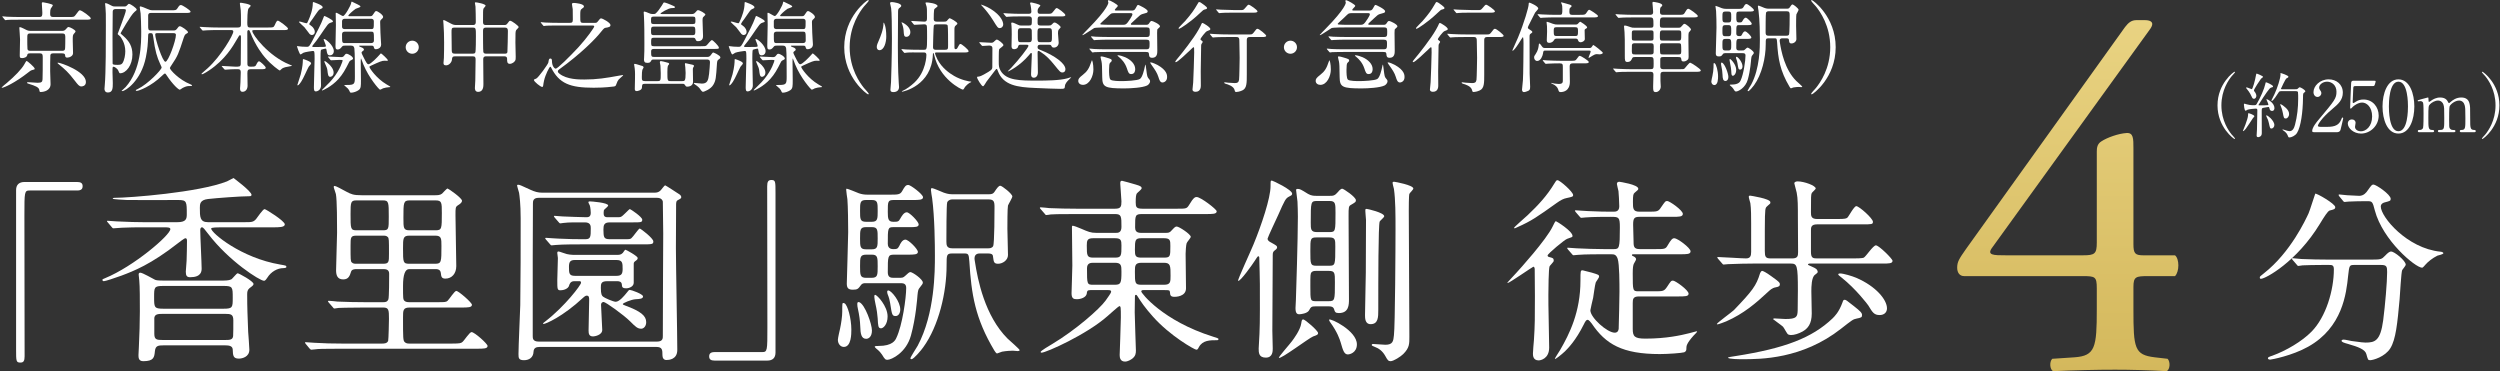 <?xml version="1.0" encoding="UTF-8"?><svg id="_レイヤー_2" xmlns="http://www.w3.org/2000/svg" xmlns:xlink="http://www.w3.org/1999/xlink" viewBox="0 0 353.5 52.5"><rect x="0" y="0" width="353.5" height="52.5" fill="#333333" stroke="none"/><defs><style>.cls-1{fill:#fff;}.cls-2{fill:none;}.cls-3{fill:url(#_名称未設定グラデーション_8);}</style><linearGradient id="_名称未設定グラデーション_8" x1="292.383" y1="52.483" x2="292.383" y2="2.848" gradientUnits="userSpaceOnUse"><stop offset="0" stop-color="#d4b85c"/><stop offset="1" stop-color="#e9d382"/></linearGradient></defs><g id="_レイヤー_1-2"><path class="cls-1" d="M4.907,9.717c0,.098-.028.112-.336.182-.224.056-.378.182-.532.308-1.905,1.513-3.488,2.199-3.726,2.199-.028,0-.084,0-.084-.042,0-.028.63-.561.714-.616,1.148-.967,2.129-1.989,2.493-2.647.07-.14.266-.49.336-.49.07,0,1.134.882,1.134,1.106ZM9.753,2.405c.645,0,.714,0,.896-.238.477-.644.532-.714.645-.714.266,0,1.541.925,1.541,1.135,0,.196-.28.196-.742.196H2.834c-1.219,0-1.625.014-1.765.028-.042,0-.252.042-.294.042-.056,0-.07-.042-.126-.098l-.266-.322c-.042-.042-.056-.07-.056-.084,0-.028.014-.042.042-.042.098,0,.532.042.616.056.687.028,1.261.042,1.919.042h2.647c.434,0,.434-.21.434-.645,0-.21-.07-1.232-.07-1.289,0-.14.084-.154.154-.154.042,0,1.401.238,1.401.42,0,.098-.266.42-.294.49-.056.112-.084.336-.084.603,0,.364,0,.574.448.574h2.213ZM4.234,7.545c-.252,0-.35.07-.364.182-.042.364-.448.49-.742.49-.322,0-.336-.126-.336-.406,0-.322.042-1.891.042-2.241,0-.252-.098-1.499-.098-1.611,0-.056,0-.126.084-.126.154,0,.827.364.98.434.238.098.392.098.518.098h4.511c.266,0,.378-.126.448-.196.238-.28.308-.351.42-.351.168,0,.981.406.981.617,0,.084-.084.182-.224.336-.168.196-.168.28-.168.995,0,.238.042,1.471.042,1.751,0,.42-.518.63-.826.63-.238,0-.28-.126-.294-.322-.014-.14-.042-.28-.42-.28h-1.289c-.238,0-.336.084-.378.252-.028.084-.028,1.933-.028,2.269,0,.266.056,1.541.056,1.835,0,.911-.966,1.107-1.387,1.107-.154,0-.154-.014-.21-.309-.07-.364-.56-.56-1.457-.84-.182-.056-.267-.084-.267-.154,0-.084.084-.084.112-.084.196,0,1.163.084,1.387.084.588,0,.658-.154.687-.49.028-.462.028-1.933.028-3.054,0-.406,0-.617-.434-.617h-1.373ZM4.305,4.73c-.448,0-.448.126-.448.771,0,.21,0,1.359.028,1.457.07.225.252.225.42.225h4.468c.168,0,.35,0,.42-.225.042-.126.042-1.611.042-1.765,0-.42-.182-.462-.448-.462h-4.482ZM8.213,8.862c.336,0,3.936,1.219,3.936,2.731,0,.63-.603.63-.645.63-.308,0-.504-.266-.896-.771-.98-1.274-1.401-1.625-2.283-2.353-.098-.084-.196-.14-.182-.21.014-.028.056-.028.07-.028Z"/><path class="cls-1" d="M17.576.92c.168,0,.238-.014.364-.14.196-.21.224-.238.322-.238.14,0,1.064.588,1.064.812,0,.084-.014.098-.294.322-.519.406-1.989,3.026-1.989,3.04,0,.028.322.309.378.351.854.756,1.303,1.485,1.303,2.647,0,1.499-.882,2.647-1.751,2.647q-.112,0-.224-.322c-.112-.336-.561-.603-.687-.603-.154,0-.154.042-.154.798,0,.224.042,1.275.042,1.513,0,.686,0,1.331-.686,1.331-.435,0-.49-.35-.49-.518,0-.098.028-.42.042-.533.154-1.653.154-6.163.154-8.446,0-1.667,0-1.849-.056-2.507,0-.084-.056-.477-.056-.561,0-.028.014-.07.07-.07.196,0,.63.252.771.322.28.154.406.154.616.154h1.261ZM16.344,1.284c-.098,0-.406,0-.406.378,0,.574-.028,3.053-.028,3.558,0,.883,0,3.698.014,3.768.028.14.14.182.7.182.336,0,.546-.028.701-.252.28-.448.392-1.163.392-1.681,0-1.177-.645-2.003-.729-2.101-.056-.07-.35-.266-.35-.336,0-.056,1.163-2.984,1.163-3.334,0-.182-.098-.182-.42-.182h-1.036ZM24.51,4.31c.168,0,.336,0,.504-.224.196-.267.266-.378.42-.378.224,0,1.148.645,1.148.84,0,.098-.056.126-.28.252-.14.084-.238.266-.294.448-.798,2.451-.854,2.619-1.737,3.936-.084.126-.252.378-.252.434,0,.238,1.275,1.653,2.9,2.297.098.042.238.098.238.196,0,.056-.196.056-.392.056-.224,0-.42.014-.911.252-.07.028-.364.266-.434.266-.168,0-.953-.672-1.863-2.045-.126-.182-.154-.238-.224-.238-.098,0-.126.028-.406.294-1.569,1.527-3.306,2.157-3.6,2.157-.056,0-.126-.028-.126-.084s.126-.112.28-.182c1.471-.714,3.375-2.746,3.375-3.04,0-.042-.014-.098-.224-.546-.406-.882-.686-1.695-.966-3.782-.07-.476-.07-.532-.434-.532-.267,0-.267.126-.28.336-.042,1.218-.084,1.877-.322,3.067-.672,3.348-2.899,4.791-3.334,4.791-.014,0-.098,0-.098-.042.084-.07.504-.448.574-.532,2.199-2.479,2.199-6.205,2.199-7.872,0-.98-.056-2.003-.084-2.521-.014-.14-.126-.756-.126-.896,0-.056.014-.112.084-.112.14,0,.672.21,1.009.364.322.14.434.182.756.182h2.563c.658,0,.729,0,.911-.266.224-.35.308-.476.504-.476.21,0,1.359.756,1.359.924,0,.196-.28.196-.756.196h-4.847c-.182,0-.378.042-.392.322-.014.21,0,1.247,0,1.485,0,.476,0,.672.378.672h3.18ZM22.283,4.688c-.21,0-.336,0-.336.196,0,.644,1.036,3.852,1.442,3.852s1.485-2.97,1.485-3.796c0-.252-.21-.252-.392-.252h-2.199Z"/><path class="cls-1" d="M35.428,9.787c-.378,0-.448.168-.448.588,0,.266.028,1.499.028,1.737,0,.504-.28.868-.714.868-.35,0-.35-.336-.35-.476,0-.126.056-.785.056-.84.014-.491.042-1.331.042-1.429,0-.448-.224-.448-.406-.448h-.49c-.35,0-.742.028-.911.042-.07,0-.35.028-.406.028q-.056,0-.126-.084l-.308-.35c-.014-.014-.042-.042-.042-.07s.042-.028.056-.028c.28,0,1.527.098,1.779.098h.42c.406,0,.434-.182.434-.435,0-.588.028-3.208.028-3.74,0-.14,0-.266-.126-.266-.112,0-.126.042-.42.546-.603,1.037-1.681,2.9-3.937,4.413-.014.014-.84.56-1.022.56-.028,0-.084-.014-.084-.056s.729-.659.869-.785c1.919-1.737,3.642-4.734,3.642-5.197,0-.21-.196-.21-.351-.21h-1.891c-.393,0-.953,0-1.471.028-.084,0-.49.042-.574.042-.042,0-.056,0-.14-.084l-.28-.336c-.028-.042-.056-.07-.056-.084,0-.028.042-.028.056-.028.098,0,.546.042.645.042.798.042,1.317.056,1.891.056h2.788c.462,0,.462-.21.462-.448,0-1.205,0-1.667-.028-1.975-.014-.098-.126-.882-.126-.953,0-.126.084-.126.126-.126s1.401.182,1.401.434c0,.084-.294.336-.322.406-.14.308-.154,1.499-.154,1.905,0,.49,0,.756.364.756h2.62c.644,0,.742,0,.896-.336.252-.588.336-.63.448-.63.168,0,1.429.925,1.429,1.121,0,.21-.266.21-.756.21h-4.02c-.182,0-.28,0-.28.126,0,.504,2.283,3.544,5.267,4.749.308.126.35.126.35.168s-.812.168-.966.21c-.252.07-.378.126-.588.322-.112.112-.14.14-.182.14-.056,0-1.19-.784-2.073-1.835-.238-.266-1.331-1.583-2.115-3.628-.07-.182-.098-.252-.224-.252-.168,0-.168.196-.168.35,0,1.219.014,3.18.014,4.413,0,.154,0,.406.392.406h.252c.434,0,.518-.028.672-.406.056-.112.196-.351.322-.351.182,0,.952.729.952.896,0,.224-.238.224-.756.224h-1.387Z"/><path class="cls-1" d="M44.315,6.649c.462,0,1.037,0,1.387-.014.378-.014.378-.056.378-.14,0-.154-.322-.883-.322-.911s.042-.07.098-.07c.196,0,1.345.91,1.345,1.709,0,.392-.266.602-.546.602-.364,0-.406-.28-.476-.7-.028-.21-.042-.252-.154-.252-.056,0-.588.126-.63.168-.07.07-.07.98-.07,1.218,0,.603.07,3.278.07,3.824,0,.561-.42.84-.742.84-.238,0-.266-.238-.266-.588,0-.63.098-3.446.098-4.02,0-.196,0-.826-.042-.966-.028-.112-.07-.14-.252-.14-.056,0-1.051.14-1.289.252-.07.028-.336.238-.406.238-.14,0-.504-1.106-.504-1.135,0-.042.028-.042.07-.042.056,0,.518.056.616.07.07,0,.574.028.7.028.336,0,.392-.098.869-1.009.504-.966,1.232-2.367,1.429-2.956.126-.35.14-.392.224-.392.042,0,1.177.532,1.177.743,0,.112-.028.112-.336.21-.182.056-.322.168-.42.294-.602.785-1.429,2.144-2.087,2.886-.056.056-.098.154-.07.196.014.042.098.056.154.056ZM43.993,8.975c0,.098-.308.392-.35.476-.308.574-.7,1.555-1.064,2.115-.028.042-.336.504-.476.504-.014,0-.056-.014-.056-.056s.42-1.289.476-1.499c.28-1.092.294-1.751.294-1.863,0-.252,0-.294.084-.294s.434.154.546.196c.35.154.546.266.546.42ZM43.979,3.638c.434.308.532.658.532.868,0,.336-.252.448-.42.448-.084,0-.182-.028-.308-.14-.112-.126-.616-.826-.742-.966-.126-.126-.771-.7-.771-.729,0-.056.056-.07.112-.07.14,0,.798.238.953.238.098,0,.126-.056.322-.518.168-.392.574-1.359.574-2.325,0-.056,0-.154.084-.154.014,0,1.303.42,1.303.714,0,.042,0,.126-.056.154-.056.042-.378.168-.434.224-.168.154-.784,1.092-.938,1.303-.112.14-.49.63-.462.756.014.028.21.168.252.196ZM46.431,8.12q-.056-.07-.056-.098c0-.028.028-.028.042-.028.266,0,1.541.084,1.835.084.224,0,.322-.084.406-.196.14-.196.21-.28.35-.28.225,0,.911.392.911.672,0,.084-.07.14-.14.168q-.294.112-.392.294c-.588,1.163-.911,1.751-1.527,2.437-.995,1.107-2.255,1.625-2.297,1.625-.014,0-.042,0-.042-.028,0-.042.014-.056.084-.126,1.051-1.037,1.163-1.149,1.429-1.485,1.078-1.317,1.415-2.549,1.415-2.578,0-.112-.056-.112-.462-.112-.168,0-1.037.056-1.163.056-.042,0-.07-.028-.126-.084l-.266-.322ZM47.173,10.263c0,.476-.35.602-.476.602-.308,0-.336-.364-.406-.952-.014-.182-.112-.477-.378-1.051-.014-.056-.056-.126-.056-.154,0-.042.042-.07.07-.07.084,0,.448.294.603.448.14.14.644.63.644,1.177ZM48.756,6.453c-.182,0-.28,0-.406.154-.154.196-.322.393-.588.393-.322,0-.322-.21-.322-.588,0-.406.056-2.423.056-2.872,0-.238-.028-1.387-.028-1.639,0-.056,0-.098.084-.098.14,0,.785.462.953.462.28,0,1.134-1.555,1.148-1.835.014-.098.028-.196.112-.196.028,0,.7.336.812.393.196.098.392.196.392.308,0,.098-.574.252-.672.308-.462.322-1.037.854-1.037.966,0,.084.028.084.266.084h2.689c.294,0,.392-.014.504-.196.308-.476.35-.532.49-.532.182,0,.966.518.966.826,0,.098-.07.196-.168.28-.196.168-.252.224-.252.462,0,.21.042,1.261.042,1.499,0,.266.098,1.541.098,1.653,0,.63-.672.672-.742.672-.196,0-.224-.056-.308-.336-.042-.168-.224-.168-.322-.168h-1.611c-.07,0-.126,0-.126.056,0,.056.028.07.266.168.112.028.406.154.406.322,0,.112-.028.126-.252.294-.028.028-.084.084-.084.168,0,.098.42.896.504,1.065.112.21.294.56.462.56.336,0,1.289-1.008,1.597-1.359.028-.042.154-.182.182-.182.07,0,.98.827.98.981,0,.056-.042.07-.084.07-.056.014-.308-.014-.364-.014-.406,0-.7.14-1.905.687-.252.112-.252.126-.252.21,0,.14.953,1.597,2.438,2.465.448.266.504.28.504.336,0,.042-.042.042-.224.056-.196.014-.519.056-.798.154-.056.028-.351.196-.42.196-.126,0-1.583-1.681-2.354-3.558-.056-.126-.308-.869-.336-.869-.042,0-.042.406-.042.477,0,.14.028,2.339.028,2.591,0,.854,0,1.163-.308,1.401-.28.21-.756.378-1.093.378-.084,0-.112-.028-.154-.098-.112-.238-.14-.309-.28-.477-.084-.084-.532-.462-.532-.476,0-.042.042-.042.406-.042,1.051,0,1.106-.14,1.106-1.163,0-.645,0-3.586-.07-3.992-.056-.336-.21-.406-.49-.406h-.869ZM48.784,2.657c-.182,0-.364.028-.42.294v.798c0,.364.266.364.434.364h3.642c.42,0,.42-.056.42-1.079,0-.378-.28-.378-.42-.378h-3.656ZM48.784,4.478c-.154,0-.42.014-.42.392,0,1.19,0,1.219.42,1.219h3.698c.126,0,.392-.028.392-.378,0-1.176,0-1.232-.406-1.232h-3.684Z"/><path class="cls-1" d="M57.365,6.677c0-.504.406-.925.925-.925.504,0,.924.406.924.925,0,.532-.434.924-.924.924-.504,0-.925-.406-.925-.924Z"/><path class="cls-1" d="M64.308,7.966c-.35,0-.378.182-.406.49-.042.364-.406.785-.826.785-.35,0-.364-.182-.364-.364,0-.098.042-.575.056-.687.028-.532.028-1.849.028-2.227,0-.883-.028-1.793-.084-2.536,0-.07-.042-.462-.042-.49,0-.042,0-.098.042-.098.126,0,.224.056,1.064.504.266.14.434.196.756.196h2.325c.42,0,.42-.252.42-.519,0-.42-.014-1.695-.042-2.087-.014-.084-.084-.434-.084-.519,0-.084.084-.084.14-.084.098,0,1.373.21,1.373.477,0,.084-.294.364-.308.434-.056.238-.056.35-.056,1.835,0,.21,0,.462.392.462h2.605c.154,0,.294,0,.435-.196.266-.364.294-.406.42-.406.196,0,1.191.714,1.191.896,0,.084-.308.35-.351.42-.112.196-.112.364-.112,1.765,0,.28.042,1.681.042,2.003,0,.294.014.462-.14.644-.28.336-.616.364-.687.364-.392,0-.392-.336-.392-.686,0-.126,0-.378-.406-.378h-2.521c-.252,0-.448.028-.448.462,0,.49.028,2.914.028,3.459,0,.294,0,1.107-.743,1.107-.462,0-.462-.42-.462-.561,0-.154.056-.868.056-1.037.014-.49.042-2.465.042-2.941,0-.336-.042-.49-.42-.49h-2.521ZM66.844,7.587c.112,0,.294,0,.364-.168.084-.168.084-1.933.084-2.283,0-1.121,0-1.232-.435-1.232h-2.605c-.406,0-.406.154-.406.658,0,.35.028,2.087.028,2.493,0,.393.07.532.434.532h2.536ZM71.382,7.587c.126,0,.322,0,.364-.21.028-.098.07-2.746.07-3.012,0-.336-.126-.462-.406-.462h-2.704c-.406,0-.406.28-.406.476,0,.364,0,2.788.042,2.956.042.21.196.252.378.252h2.661Z"/><path class="cls-1" d="M78.967,3.609c-1.219,0-1.625.014-1.765.028-.042.014-.252.042-.294.042-.056,0-.084-.042-.126-.098l-.266-.322c-.056-.056-.056-.07-.056-.084,0-.028.014-.042.042-.042.098,0,.532.042.616.056.686.028,1.261.042,1.919.042h1.513c.322,0,.448-.056.448-.462,0-.322,0-1.317-.014-1.471-.014-.21-.112-.532-.112-.729,0-.14.182-.154.266-.154.21,0,1.429.112,1.429.491,0,.126-.042.154-.28.322-.238.168-.238.266-.238,1.051,0,.854,0,.953.434.953h1.639c.182,0,.266-.014.406-.196.309-.392.336-.434.477-.434.196,0,1.316.602,1.316.938,0,.28-.28.322-.714.392-.112.014-.224.07-.588.532-.812,1.037-2.872,3.124-5.954,5.351-.098.07-.182.14-.182.28,0,.126.084.225.238.336,1.022.812,2.773.812,3.502.812,1.765,0,3.096-.21,4.833-.532.042,0,.561-.098.574-.098.014,0,.084,0,.084.042s-.546.476-.63.588c-.154.196-.182.266-.364.742-.056.154-.112.224-.364.252-1.219.154-2.283.168-2.815.168-3.32,0-4.875-.574-6.023-2.872-.014-.028-.056-.098-.112-.098-.112,0-.7,1.135-.882,1.989-.056.238-.084.434-.112.658-.028.14-.042.21-.154.21-.224,0-1.163-.756-1.163-.98,0-.084.126-.126.322-.196.294-.112,1.695-2.059,1.723-2.283.056-.378.084-.561.28-.561s.224.182.224.294c0,.896.435,1.148.532,1.148.252,0,1.933-1.653,3.222-3.04,1.219-1.331,2.228-2.788,2.228-2.928s-.168-.14-.308-.14h-4.749Z"/><path class="cls-1" d="M92.995,11.468c.434,0,.434-.112.434-1.106,0-.084-.028-.995-.042-1.079-.028-.238-.084-.378-.084-.477,0-.126.056-.168.168-.168.098,0,.574.126.672.154.336.084.477.112.477.238,0,.042-.028.098-.126.196-.126.126-.126.7-.126.953,0,1.218,0,1.289.462,1.289h1.639c.351,0,.477,0,.477-1.148,0-.238-.028-.588-.042-.785-.014-.182-.056-.392-.056-.476,0-.098.014-.126.098-.126.042,0,.672.154.995.224.084.014.196.084.196.168,0,.042-.084.168-.112.21-.056.084-.056.21-.056.294,0,.238.028,1.457.028,1.737,0,.672-.728.686-.826.686-.168,0-.196-.042-.392-.322-.042-.07-.126-.084-.351-.084h-5.225c-.406,0-.42.126-.434.546-.014.392-.672.49-.729.49-.252,0-.28-.154-.28-.322,0-.154.028-1.191.028-1.401,0-.28.028-1.022-.042-1.499-.042-.252-.084-.476-.084-.546,0-.084.084-.084.112-.084.084,0,.182.028,1.079.308.084.028.154.126.154.196,0,.056-.168.28-.182.35-.056.266-.056.364-.07,1.009,0,.406.014.574.434.574h1.807ZM92.448,8.414c-.168,0-.28,0-.35.14-.14.238-.182.336-.561.336-.392,0-.476-.168-.476-.476,0-.042.014-.168.014-.224.042-.953.042-.995.042-2.003,0-1.303,0-2.746-.07-4.034,0-.056-.028-.336-.028-.393,0-.042.014-.126.084-.126.112,0,.364.098.687.238.196.084.28.112.476.112.308,0,.336,0,.448-.084.224-.168.63-.728.854-1.092.238-.406.266-.462.336-.462.182,0,.854.28.91.308.561.238.617.252.617.364,0,.126-.126.126-.448.126-.477,0-1.583.687-1.583.771,0,.07.056.07.21.07h4.202c.14,0,.309,0,.491-.21.266-.308.294-.336.406-.336.224,0,1.037.448,1.037.63,0,.07-.28.294-.322.364-.07.098-.084.238-.084.448,0,.309.07,1.863.07,2.213,0,.154,0,.729-.714.729-.238,0-.28-.098-.378-.336-.042-.112-.14-.154-.35-.154h-5.505c-.378,0-.392.126-.392.588,0,.504,0,.616.392.616h6.625c.546,0,.672,0,.827-.126.126-.098.588-.743.756-.743.14,0,.98.854.98,1.051s-.07.196-.729.196h-8.446c-.351,0-.406.126-.406.393,0,.644.028.742.42.742h7.522c.224,0,.364-.056.533-.308.168-.224.224-.322.322-.322.028,0,.995.406.995.687,0,.126-.056.182-.266.322-.112.07-.182.168-.21.49-.14,2.157-.168,2.437-.504,3.04-.364.672-1.373,1.022-1.457,1.022-.112,0-.196-.084-.294-.21-.266-.392-.364-.462-.574-.63-.056-.056-.448-.28-.448-.35,0-.07.042-.07.084-.07.154,0,.882.098,1.051.098.77,0,.91-.434,1.022-1.373.056-.504.126-1.401.126-1.625,0-.406-.252-.406-.49-.406h-7.452ZM92.406,2.349c-.35,0-.35.168-.35.504,0,.392,0,.546.35.546h5.575c.35,0,.35-.168.35-.477,0-.434,0-.574-.35-.574h-5.575ZM92.42,3.764c-.364,0-.364.238-.364.518,0,.546,0,.687.406.687h5.491c.364,0,.364-.224.364-.532,0-.477,0-.672-.35-.672h-5.547Z"/><path class="cls-1" d="M105.37,6.649c.462,0,1.037,0,1.387-.014.378-.014.378-.056.378-.14,0-.154-.322-.883-.322-.911s.042-.07.098-.07c.196,0,1.345.91,1.345,1.709,0,.392-.266.602-.546.602-.364,0-.406-.28-.476-.7-.028-.21-.042-.252-.154-.252-.056,0-.588.126-.63.168-.07.07-.07.98-.07,1.218,0,.603.07,3.278.07,3.824,0,.561-.42.84-.742.84-.238,0-.266-.238-.266-.588,0-.63.098-3.446.098-4.02,0-.196,0-.826-.042-.966-.028-.112-.07-.14-.252-.14-.056,0-1.051.14-1.289.252-.07.028-.336.238-.406.238-.14,0-.504-1.106-.504-1.135,0-.042.028-.042.07-.042.056,0,.519.056.617.07.07,0,.574.028.7.028.336,0,.392-.098.869-1.009.504-.966,1.232-2.367,1.429-2.956.126-.35.14-.392.224-.392.042,0,1.177.532,1.177.743,0,.112-.028.112-.336.21-.182.056-.322.168-.42.294-.603.785-1.429,2.144-2.087,2.886-.056.056-.098.154-.07.196.014.042.098.056.154.056ZM105.047,8.975c0,.098-.308.392-.35.476-.308.574-.7,1.555-1.064,2.115-.028.042-.336.504-.476.504-.014,0-.056-.014-.056-.056s.42-1.289.476-1.499c.28-1.092.294-1.751.294-1.863,0-.252,0-.294.084-.294s.434.154.546.196c.35.154.546.266.546.42ZM105.034,3.638c.434.308.532.658.532.868,0,.336-.252.448-.42.448-.084,0-.182-.028-.308-.14-.112-.126-.616-.826-.742-.966-.126-.126-.771-.7-.771-.729,0-.056.056-.07.112-.07.14,0,.799.238.953.238.098,0,.126-.056.322-.518.168-.392.574-1.359.574-2.325,0-.056,0-.154.084-.154.014,0,1.303.42,1.303.714,0,.042,0,.126-.056.154-.056.042-.378.168-.434.224-.168.154-.784,1.092-.938,1.303-.112.14-.49.63-.462.756.014.028.21.168.252.196ZM107.485,8.12q-.056-.07-.056-.098c0-.028.028-.028.042-.028.266,0,1.541.084,1.835.084.224,0,.322-.084.406-.196.14-.196.21-.28.351-.28.224,0,.91.392.91.672,0,.084-.07.14-.14.168q-.294.112-.392.294c-.588,1.163-.911,1.751-1.527,2.437-.995,1.107-2.255,1.625-2.297,1.625-.014,0-.042,0-.042-.028,0-.042.014-.056.084-.126,1.051-1.037,1.163-1.149,1.429-1.485,1.079-1.317,1.415-2.549,1.415-2.578,0-.112-.056-.112-.462-.112-.168,0-1.037.056-1.163.056-.042,0-.07-.028-.126-.084l-.266-.322ZM108.227,10.263c0,.476-.35.602-.476.602-.308,0-.336-.364-.406-.952-.014-.182-.112-.477-.378-1.051-.014-.056-.056-.126-.056-.154,0-.042.042-.07.07-.07.084,0,.448.294.603.448.14.14.644.63.644,1.177ZM109.81,6.453c-.182,0-.28,0-.406.154-.154.196-.322.393-.588.393-.322,0-.322-.21-.322-.588,0-.406.056-2.423.056-2.872,0-.238-.028-1.387-.028-1.639,0-.056,0-.098.084-.098.14,0,.784.462.953.462.28,0,1.134-1.555,1.148-1.835.014-.098.028-.196.112-.196.028,0,.7.336.812.393.196.098.393.196.393.308,0,.098-.574.252-.672.308-.462.322-1.037.854-1.037.966,0,.084.028.084.266.084h2.689c.294,0,.392-.014.504-.196.308-.476.35-.532.49-.532.182,0,.966.518.966.826,0,.098-.07.196-.168.28-.196.168-.252.224-.252.462,0,.21.042,1.261.042,1.499,0,.266.098,1.541.098,1.653,0,.63-.672.672-.742.672-.196,0-.224-.056-.308-.336-.042-.168-.224-.168-.322-.168h-1.611c-.07,0-.126,0-.126.056,0,.056.028.07.266.168.112.028.406.154.406.322,0,.112-.028.126-.252.294-.028.028-.084.084-.084.168,0,.098.42.896.504,1.065.112.21.294.56.462.56.336,0,1.289-1.008,1.597-1.359.028-.042.154-.182.182-.182.07,0,.98.827.98.981,0,.056-.042.07-.084.07-.056.014-.308-.014-.364-.014-.406,0-.7.14-1.905.687-.252.112-.252.126-.252.21,0,.14.953,1.597,2.438,2.465.448.266.504.28.504.336,0,.042-.042.042-.224.056-.196.014-.519.056-.799.154-.056.028-.35.196-.42.196-.126,0-1.583-1.681-2.354-3.558-.056-.126-.308-.869-.336-.869-.042,0-.042.406-.042.477,0,.14.028,2.339.028,2.591,0,.854,0,1.163-.308,1.401-.28.21-.756.378-1.093.378-.084,0-.112-.028-.154-.098-.112-.238-.14-.309-.28-.477-.084-.084-.532-.462-.532-.476,0-.042.042-.042.406-.042,1.05,0,1.106-.14,1.106-1.163,0-.645,0-3.586-.07-3.992-.056-.336-.21-.406-.49-.406h-.869ZM109.838,2.657c-.182,0-.364.028-.42.294v.798c0,.364.266.364.434.364h3.642c.42,0,.42-.056.42-1.079,0-.378-.28-.378-.42-.378h-3.656ZM109.838,4.478c-.154,0-.42.014-.42.392,0,1.19,0,1.219.42,1.219h3.698c.126,0,.392-.028.392-.378,0-1.176,0-1.232-.406-1.232h-3.684Z"/><path class="cls-1" d="M122.161,12.434c.112.126.686.743.686.827,0,.028-.028.084-.098.084-.14,0-3.375-2.325-3.375-6.667S122.609.01,122.749.01c.07,0,.098.056.098.084,0,.084-.574.7-.686.826-.561.701-2.017,2.704-2.017,5.757s1.457,5.057,2.017,5.757Z"/><path class="cls-1" d="M124.338,7.097c-.224,0-.364-.21-.364-.448,0-.266.098-.504.378-1.134.098-.238.574-1.317.574-2.241,0-.042,0-.07.042-.07.028,0,.35.49.35,1.961,0,.827-.294,1.933-.98,1.933ZM126.958,6.453c0,.63,0,3.544.126,5.281,0,.098.042.49.042.574,0,.504-.378.714-.798.714-.406,0-.434-.21-.42-.378.014-.294.07-.799.084-1.037.014-.238.126-3.81.126-6.191,0-1.247-.028-3.894-.112-4.272-.014-.112-.154-.644-.154-.7,0-.126.14-.154.252-.154.28.014,1.331.168,1.331.532,0,.084-.056.168-.224.28-.14.098-.224.182-.224.532,0,.672-.028,4.146-.028,4.819ZM133.485,3.063c.126,0,.266,0,.393-.098.056-.056.308-.393.406-.393.07,0,1.093.519,1.093.771,0,.056-.014.07-.21.238-.21.168-.196.336-.21.476-.014.364,0,2.143,0,2.549,0,.168,0,.35.168.35s.266-.168.294-.252c.196-.364.252-.49.406-.49.14,0,1.135.798,1.135,1.022,0,.182-.294.182-.743.182h-3.824c-.07,0-.182,0-.182.112s.196.574.35.882c.616,1.177,1.667,1.933,2.353,2.325,1.009.588,2.171.798,2.354.798.028,0,.07,0,.07.042s-.056.056-.098.07c-.126.028-.714.434-.91.854-.07.112-.112.168-.196.168-.168,0-3.292-1.471-4.048-4.917-.056-.224-.056-.238-.112-.238-.07,0-.056.07-.07.252-.182,4.314-4.161,5.197-4.343,5.197-.014,0-.042,0-.042-.028,0-.042.056-.056.07-.07.602-.266,1.177-.701,1.681-1.163,1.723-1.597,1.723-3.908,1.723-3.922,0-.364-.238-.364-.406-.364h-.603c-.56,0-1.499-.014-1.765.028-.056,0-.252.042-.308.042-.028,0-.056-.028-.112-.084l-.28-.336c-.042-.042-.056-.07-.056-.084,0-.028.028-.042.042-.042.098,0,.518.056.616.056.406.028,1.401.042,1.933.042h.574c.392,0,.462,0,.462-1.653,0-.406,0-1.653-.042-1.751-.084-.196-.28-.196-.364-.196-.21,0-1.247.07-1.387.07-.042,0-.07-.042-.126-.098l-.266-.322q-.056-.07-.056-.084c0-.042.028-.042.042-.042.252,0,1.513.098,1.793.098.392,0,.392-.238.392-.546,0-1.163,0-1.289-.056-1.583,0-.07-.154-.42-.154-.504s.098-.084.182-.084c.126,0,1.527.126,1.527.532,0,.084-.393.322-.448.406-.098.126-.098,1.177-.098,1.401,0,.266.112.378.42.378h1.037ZM128.163,5.207c-.35,0-.35-.252-.392-.883-.014-.294-.126-.771-.266-1.064,0-.014-.028-.07-.028-.084s.014-.028.028-.028c.056,0,1.218.518,1.218,1.4,0,.378-.238.659-.56.659ZM132.435,3.441c-.126,0-.336,0-.393.168-.056.154-.112,2.942-.112,3.054,0,.378.252.378.434.378h1.261c.434,0,.434-.126.434-.701,0-.364,0-2.577-.056-2.731-.07-.168-.266-.168-.406-.168h-1.163Z"/><path class="cls-1" d="M138.521,6.089q-.056-.07-.056-.098c0-.028.028-.028.056-.028.224,0,1.373.084,1.625.084.168,0,.28-.014.476-.224.182-.182.252-.224.336-.224.182,0,.924.574.924.771,0,.07-.028.112-.196.252-.351.266-.393.308-.42.42-.042.098-.042,1.415-.042,1.667,0,.575.014.854.252,1.275.812,1.415,2.731,1.415,5.239,1.415,1.191,0,3.124-.014,4.203-.322.084-.028.476-.154.532-.154,0,0,.014.014.014.028,0,.014-.238.238-.267.267-.308.28-.602.63-.616.952-.028.393-.084.393-.658.393-.658,0-2.367-.07-3.558-.126-2.451-.098-4.539-.35-5.281-2.437-.07-.196-.098-.252-.154-.252-.056,0-.098.056-.126.084-.35.477-.952,1.219-1.303,1.695-.084.098-.364.672-.504.672-.196,0-.841-1.051-.841-1.261,0-.098.042-.098.238-.112.182-.014.504-.168.729-.294,1.079-.603,1.163-.687,1.19-1.022.014-.112.014-.364.014-2.676,0-.14-.014-.392-.476-.392-.14,0-.812.056-.925.056-.056,0-.084-.028-.126-.084l-.28-.322ZM141.854,3.456c0,.308-.238.518-.477.518-.28,0-.35-.112-.952-1.093-.49-.812-1.177-1.625-1.457-1.919-.028-.028-.266-.28-.266-.294,0-.056.729.196,1.373.588,1.527.952,1.779,1.849,1.779,2.199ZM147.135,6.327c-.182,0-.42,0-.42.336,0,.238.098.28.42.406,2.031.798,3.516,1.919,3.516,2.717,0,.266-.14.462-.42.462s-.364-.098-1.121-1.037c-.645-.798-1.163-1.345-1.919-1.835-.252-.168-.28-.182-.35-.182-.126,0-.126.182-.126.266,0,.435.042,2.381.042,2.773,0,.575-.336.756-.546.756-.336,0-.42-.21-.42-.49,0-.448.112-2.409.112-2.801,0-.126-.014-.21-.084-.21-.07,0-.084.014-.322.308-1.275,1.513-2.858,2.311-2.998,2.311-.056,0,.448-.462.49-.518,1.092-1.163,2.437-2.9,2.437-3.11,0-.154-.182-.154-.294-.154h-.883c-.224,0-.252.126-.308.308-.07.252-.378.322-.532.322-.378,0-.378-.294-.378-.462,0-.252.028-1.373.028-1.597,0-.616-.014-.952-.028-1.163,0-.07-.042-.392-.042-.462,0-.07.098-.084.14-.084.14,0,.588.21.757.294.238.126.322.126.462.126h1.163c.393,0,.393-.084.393-.896,0-.378-.266-.392-.435-.392h-1.064c-.953,0-1.457.014-1.779.042-.042,0-.252.028-.294.028s-.07-.028-.126-.084l-.266-.322q-.056-.07-.056-.098c0-.014.014-.028.042-.028.098,0,.532.042.617.042.686.042,1.274.056,1.933.056h.938c.42,0,.42-.196.42-.364,0-.182-.07-.658-.098-.812-.014-.042-.084-.266-.084-.308,0-.098.07-.126.14-.126s1.317.252,1.317.448c0,.042-.21.266-.238.294-.056.084-.154.21-.154.49,0,.336.154.378.378.378h.882c.63,0,.701,0,.896-.252.393-.504.435-.561.561-.561.154,0,1.205.771,1.205.98,0,.196-.224.196-.645.196h-2.885c-.393,0-.393.154-.393.84,0,.238,0,.448.393.448h1.19c.196,0,.28,0,.42-.14.252-.252.266-.28.406-.28.238,0,.854.504.854.658,0,.07-.224.28-.266.336-.098.126-.112.309-.112.532,0,.21.098,1.121.098,1.317,0,.406-.294.701-.672.701-.238,0-.28-.084-.392-.294-.07-.112-.238-.112-.336-.112h-1.163ZM145.51,5.963c.168,0,.393,0,.393-.49,0-.168,0-1.121-.014-1.191-.056-.28-.21-.294-.378-.294h-1.19c-.168,0-.392,0-.392.49,0,1.471,0,1.485.392,1.485h1.19ZM148.326,5.963c.42,0,.42-.14.42-.967,0-.91,0-1.008-.42-1.008h-1.205c-.42,0-.42.14-.42.953,0,.924,0,1.022.42,1.022h1.205Z"/><path class="cls-1" d="M153.123,12c-.336,0-.658-.196-.658-.561,0-.266.098-.434.644-.854.616-.477.896-.911,1.205-1.863.014-.042.07-.21.084-.21.056,0,.21.532.21,1.316,0,.925-.546,2.171-1.485,2.171ZM156.891,3.875c-.378,0-1.961,0-2.185.098-.098.042-1.471.995-1.611.995-.028,0-.056,0-.056-.028,0-.028.686-.729.798-.841,2.885-2.927,2.885-3.684,2.885-3.726,0-.028-.056-.182-.056-.224,0-.028.014-.126.098-.126.154,0,1.302.616,1.302.812,0,.098-.434.448-.434.561,0,.098.14.098.224.098h2.101c.308,0,.448-.014.603-.294.238-.448.266-.504.392-.504.042,0,1.331.588,1.331.896,0,.182-.14.224-.252.252-.49.14-.645.168-.84.322-.154.112-.812.743-.967.883-.224.196-.322.28-.322.364,0,.098.084.098.196.098h1.905c.21,0,.364,0,.504-.238.14-.238.224-.308.351-.308s1.163.462,1.163.756c0,.084-.028.112-.336.392-.056.056-.056.098-.07.532,0,.364.028,2.101.028,2.507,0,.364,0,1.022-.729,1.022-.392,0-.42-.252-.434-.378-.028-.35-.028-.448-.462-.448h-5.463c-.336,0-1.274,0-1.765.028-.042,0-.252.042-.294.042-.056,0-.07-.042-.126-.098l-.28-.322c-.028-.042-.056-.07-.056-.084,0-.042.042-.042.056-.042.084,0,.519.056.617.056.406.028,1.134.042,1.919.042h5.421c.504,0,.504-.154.504-.882,0-.336-.07-.477-.462-.477h-5.295c-.336,0-1.289,0-1.779.042-.042,0-.238.028-.294.028-.042,0-.07-.028-.126-.098l-.266-.308c-.042-.056-.056-.084-.056-.098,0-.028.028-.042.042-.042.098,0,.519.056.616.056.406.014,1.135.042,1.933.042h5.267c.448,0,.448-.182.448-.785,0-.448-.056-.574-.448-.574h-5.239ZM157.619,1.858c-.182,0-.35,0-.476.056-.112.042-.546.476-.687.616-.14.126-.882.798-.882.84,0,.056.042.084.112.098.154.028,1.008.042,1.274.042h1.779c.378,0,.476-.042.728-.35.112-.14.659-.924.659-1.135,0-.168-.154-.168-.294-.168h-2.213ZM157.199,8.568c0,.098-.056.14-.252.336q-.126.126-.126.98c0,.35,0,1.191.196,1.373.224.21,1.275.21,1.611.21.504,0,2.199-.056,2.563-.308.35-.238.588-1.261.687-1.737.042-.196.056-.28.098-.28s.168,1.387.252,1.625c.07.21.098.238.322.504.056.056.07.154.07.21,0,.308-.28.546-.434.616-.659.308-2.27.406-3.208.406-2.731,0-3.109-.182-3.124-1.583-.028-1.653-.028-1.835-.098-2.213-.014-.098-.14-.532-.14-.63,0-.07.014-.098.098-.098.182,0,.518.098.7.154.701.21.785.238.785.435ZM160.519,9.759c0,.112,0,.714-.561.714-.35,0-.42-.224-.616-.812-.28-.826-.771-1.303-1.135-1.611-.056-.056-.196-.154-.196-.182,0-.056.042-.056.07-.056.266,0,.756.168,1.022.28.812.364,1.415.98,1.415,1.667ZM165.029,10.894c0,.686-.56.771-.644.771-.351,0-.462-.378-.588-.785-.182-.574-.462-.995-.995-1.737-.154-.224-.168-.252-.168-.266,0-.042.042-.056.084-.056.196,0,.771.266.953.364,1.358.756,1.358,1.457,1.358,1.709Z"/><path class="cls-1" d="M170.667,4.408c-.21.07-.925,1.009-.925,1.135,0,.056.028.098.168.196.112.07.154.126.154.196,0,.056-.154.252-.182.294-.042.098-.042.252-.042.364,0,.546-.056,2.998-.056,3.501,0,.309.014,1.709.014,2.003,0,.154,0,.882-.742.882-.21,0-.435-.056-.435-.336,0-.112.084-.883.098-1.009.028-.532.14-3.516.14-4.202,0-.672,0-.756-.098-.756-.056,0-.378.322-.42.364-.435.406-1.821,1.751-2.073,1.751-.028,0-.084,0-.084-.056,0-.098.364-.519.476-.658.364-.42,2.115-2.62,2.815-3.88.294-.518.322-.602.406-.798.028-.07.07-.154.168-.154.07,0,1.148.617,1.092.883-.028.112-.07.126-.476.28ZM170.681,1.13c0,.14-.154.168-.266.196-.238.042-.294.098-.812.588-1.275,1.219-2.746,2.157-2.858,2.157-.084,0-.098-.056-.098-.084,0-.098.799-.854.938-1.022.854-.981,1.261-1.555,1.709-2.339.182-.322.182-.336.294-.336.042,0,.084.014.168.056.21.14.924.616.924.784ZM173.594,5.234c-1.232,0-1.639.028-1.779.042-.042,0-.252.028-.294.028s-.07-.028-.126-.084l-.267-.322q-.056-.07-.056-.098c0-.028.014-.028.042-.028.098,0,.532.042.616.042.771.042,1.289.056,2.003.056h2.984c.21,0,.35,0,.532-.238.378-.504.42-.56.574-.56.21,0,1.219.826,1.219.98s-.21.182-.532.182h-1.779c-.42,0-.434.238-.434.476v4.791c0,1.219.014,1.989-.63,2.283-.35.168-.742.225-.854.225-.168,0-.196-.084-.224-.225-.112-.616-1.022-.868-1.289-.938-.112-.028-.196-.098-.196-.154s.084-.056.112-.056c.07,0,.378.042.434.056.266.028.854.056.938.056.406,0,.546-.098.616-.462.042-.224.084-2.998.084-3.096,0-.378-.042-2.255-.042-2.396,0-.336-.028-.56-.42-.56h-1.233ZM175.485,1.424c.238,0,.336,0,.532-.238.393-.462.435-.518.561-.518.154,0,1.232.742,1.232.938,0,.14-.224.182-.462.182h-2.872c-1.219,0-1.625.028-1.765.042-.042,0-.252.028-.294.028-.056,0-.084-.028-.126-.084l-.267-.322c-.056-.07-.07-.07-.07-.098,0-.028.028-.028.056-.028.098,0,.532.042.616.042.687.028,1.485.056,1.919.056h.938Z"/><path class="cls-1" d="M181.545,6.677c0-.504.406-.925.925-.925.504,0,.924.406.924.925,0,.532-.434.924-.924.924-.504,0-.925-.406-.925-.924Z"/><path class="cls-1" d="M186.695,12c-.336,0-.658-.196-.658-.561,0-.266.098-.434.644-.854.616-.477.896-.911,1.205-1.863.014-.042.07-.21.084-.21.056,0,.21.532.21,1.316,0,.925-.546,2.171-1.485,2.171ZM190.463,3.875c-.378,0-1.961,0-2.185.098-.098.042-1.471.995-1.611.995-.028,0-.056,0-.056-.028,0-.028.686-.729.798-.841,2.885-2.927,2.885-3.684,2.885-3.726,0-.028-.056-.182-.056-.224,0-.028.014-.126.098-.126.154,0,1.302.616,1.302.812,0,.098-.434.448-.434.561,0,.098.14.098.224.098h2.101c.308,0,.448-.014.603-.294.238-.448.266-.504.392-.504.042,0,1.331.588,1.331.896,0,.182-.14.224-.252.252-.49.14-.645.168-.84.322-.154.112-.812.743-.967.883-.224.196-.322.28-.322.364,0,.098.084.098.196.098h1.905c.21,0,.364,0,.504-.238.14-.238.224-.308.351-.308s1.163.462,1.163.756c0,.084-.028.112-.336.392-.056.056-.056.098-.07.532,0,.364.028,2.101.028,2.507,0,.364,0,1.022-.729,1.022-.392,0-.42-.252-.434-.378-.028-.35-.028-.448-.462-.448h-5.463c-.336,0-1.274,0-1.765.028-.042,0-.252.042-.294.042-.056,0-.07-.042-.126-.098l-.28-.322c-.028-.042-.056-.07-.056-.084,0-.042.042-.042.056-.042.084,0,.519.056.617.056.406.028,1.134.042,1.919.042h5.421c.504,0,.504-.154.504-.882,0-.336-.07-.477-.462-.477h-5.295c-.336,0-1.289,0-1.779.042-.042,0-.238.028-.294.028-.042,0-.07-.028-.126-.098l-.266-.308c-.042-.056-.056-.084-.056-.098,0-.028.028-.042.042-.042.098,0,.519.056.616.056.406.014,1.135.042,1.933.042h5.267c.448,0,.448-.182.448-.785,0-.448-.056-.574-.448-.574h-5.239ZM191.191,1.858c-.182,0-.35,0-.476.056-.112.042-.546.476-.687.616-.14.126-.882.798-.882.84,0,.056.042.084.112.098.154.028,1.008.042,1.274.042h1.779c.378,0,.476-.042.728-.35.112-.14.659-.924.659-1.135,0-.168-.154-.168-.294-.168h-2.213ZM190.771,8.568c0,.098-.056.14-.252.336q-.126.126-.126.98c0,.35,0,1.191.196,1.373.224.21,1.275.21,1.611.21.504,0,2.199-.056,2.563-.308.35-.238.588-1.261.687-1.737.042-.196.056-.28.098-.28s.168,1.387.252,1.625c.07.21.098.238.322.504.056.056.07.154.07.21,0,.308-.28.546-.434.616-.659.308-2.27.406-3.208.406-2.731,0-3.109-.182-3.124-1.583-.028-1.653-.028-1.835-.098-2.213-.014-.098-.14-.532-.14-.63,0-.07.014-.098.098-.098.182,0,.518.098.7.154.701.21.785.238.785.435ZM194.091,9.759c0,.112,0,.714-.561.714-.35,0-.42-.224-.616-.812-.28-.826-.771-1.303-1.135-1.611-.056-.056-.196-.154-.196-.182,0-.056.042-.056.07-.056.266,0,.756.168,1.022.28.812.364,1.415.98,1.415,1.667ZM198.602,10.894c0,.686-.56.771-.644.771-.351,0-.462-.378-.588-.785-.182-.574-.462-.995-.995-1.737-.154-.224-.168-.252-.168-.266,0-.042.042-.056.084-.056.196,0,.771.266.953.364,1.358.756,1.358,1.457,1.358,1.709Z"/><path class="cls-1" d="M204.239,4.408c-.21.07-.925,1.009-.925,1.135,0,.056.028.098.168.196.112.07.154.126.154.196,0,.056-.154.252-.182.294-.042.098-.042.252-.042.364,0,.546-.056,2.998-.056,3.501,0,.309.014,1.709.014,2.003,0,.154,0,.882-.742.882-.21,0-.435-.056-.435-.336,0-.112.084-.883.098-1.009.028-.532.14-3.516.14-4.202,0-.672,0-.756-.098-.756-.056,0-.378.322-.42.364-.435.406-1.821,1.751-2.073,1.751-.028,0-.084,0-.084-.056,0-.098.364-.519.476-.658.364-.42,2.115-2.62,2.815-3.88.294-.518.322-.602.406-.798.028-.07.07-.154.168-.154.07,0,1.148.617,1.092.883-.028.112-.07.126-.476.28ZM204.253,1.13c0,.14-.154.168-.266.196-.238.042-.294.098-.812.588-1.275,1.219-2.746,2.157-2.858,2.157-.084,0-.098-.056-.098-.084,0-.098.799-.854.938-1.022.854-.981,1.261-1.555,1.709-2.339.182-.322.182-.336.294-.336.042,0,.084.014.168.056.21.14.924.616.924.784ZM207.167,5.234c-1.232,0-1.639.028-1.779.042-.042,0-.252.028-.294.028s-.07-.028-.126-.084l-.267-.322q-.056-.07-.056-.098c0-.028.014-.028.042-.028.098,0,.532.042.616.042.771.042,1.289.056,2.003.056h2.984c.21,0,.35,0,.532-.238.378-.504.42-.56.574-.56.21,0,1.219.826,1.219.98s-.21.182-.532.182h-1.779c-.42,0-.434.238-.434.476v4.791c0,1.219.014,1.989-.63,2.283-.35.168-.742.225-.854.225-.168,0-.196-.084-.224-.225-.112-.616-1.022-.868-1.289-.938-.112-.028-.196-.098-.196-.154s.084-.056.112-.056c.07,0,.378.042.434.056.266.028.854.056.938.056.406,0,.546-.098.616-.462.042-.224.084-2.998.084-3.096,0-.378-.042-2.255-.042-2.396,0-.336-.028-.56-.42-.56h-1.233ZM209.058,1.424c.238,0,.336,0,.532-.238.393-.462.435-.518.561-.518.154,0,1.232.742,1.232.938,0,.14-.224.182-.462.182h-2.872c-1.219,0-1.625.028-1.765.042-.042,0-.252.028-.294.028-.056,0-.084-.028-.126-.084l-.267-.322c-.056-.07-.07-.07-.07-.098,0-.028.028-.028.056-.028.098,0,.532.042.616.042.687.028,1.485.056,1.919.056h.938Z"/><path class="cls-1" d="M216.39,4.24c.112.07.28.182.28.28,0,.084-.056.126-.182.21-.182.112-.21.196-.21.477,0,1.737,0,3.488.014,5.225,0,.182.07,1.541.07,1.835,0,.434-.084.504-.364.616-.07.028-.336.14-.504.14-.28,0-.28-.294-.28-.364,0-.098.112-1.092.126-1.303.056-.588.084-4.552.084-5.239,0-.126,0-.868-.098-.868-.056,0-1.121,1.919-1.443,1.919-.028,0-.042-.014-.042-.028,0-.042.687-1.541.798-1.807.896-2.157,1.513-4.329,1.513-4.707,0-.14,0-.252.126-.252.056,0,1.232.49,1.232.827,0,.112-.392.49-.448.588-.126.21-.784,1.569-.938,1.863-.042.084-.112.238-.07.336q.028.07.336.252ZM218.505,7.153c-.266,0-.266.042-.336.462-.042.252-.294,1.008-.812,1.008-.28,0-.434-.266-.434-.518,0-.14.042-.224.224-.476.336-.491.392-.953.42-1.149.028-.294.042-.322.084-.322.098,0,.252.21.392.42.126.182.224.21.434.21h6.262c.168,0,.252-.014.364-.196.028-.042.154-.238.182-.238.084,0,1.358.98,1.358,1.121,0,.112-.238.21-.462.21-.07,0-.336-.028-.393-.028-.21,0-.406.098-.588.21-.182.126-.532.336-.546.336-.028,0-.028-.042-.028-.056,0-.14.294-.714.294-.84,0-.154-.126-.154-.224-.154h-6.191ZM223.394,2.097c.588,0,.742,0,.896-.238.224-.35.308-.476.448-.476.056,0,1.219.7,1.219.882,0,.196-.28.196-.757.196h-5.281c-.308,0-1.274,0-1.765.042-.042,0-.252.028-.294.028s-.07-.028-.126-.084l-.266-.322q-.056-.07-.056-.098c0-.028.014-.028.042-.028.098,0,.532.042.617.042.644.028,1.274.056,1.919.056h.574c.35,0,.35-.154.35-.827,0-.322-.014-.518-.098-.7-.014-.028-.084-.168-.084-.196,0-.042.056-.042.084-.042.07,0,.98.28,1.149.322.14.056.252.084.252.196,0,.098-.028.112-.182.238-.126.098-.126.294-.126.561,0,.322.084.448.364.448h1.121ZM218.197,8.624q-.056-.07-.056-.098c0-.028.014-.028.042-.028.098,0,.532.042.616.042.645.028,1.275.056,1.919.056h1.331c.644,0,.714,0,.882-.238.294-.42.336-.462.476-.462.112,0,1.247.686,1.247.868,0,.196-.28.196-.756.196h-1.513c-.406,0-.434.252-.434.448,0,.336.028,1.849.028,2.157,0,1.316-.938,1.457-1.331,1.457-.21,0-.252-.14-.322-.378-.098-.309-.35-.575-.84-.799-.042-.014-.126-.056-.168-.098l.028-.028c.07,0,.392.084.462.098.084.014.448.056.574.056.602,0,.602-.238.602-.532v-1.849c0-.392-.014-.532-.462-.532-.056,0-1.135,0-1.639.042-.042,0-.252.028-.294.028s-.07-.028-.126-.084l-.266-.322ZM222.764,3.469c.196,0,.266-.014.392-.154.098-.112.21-.238.322-.238.014,0,.938.574.938.785,0,.098-.028.112-.266.252-.07.042-.084.126-.084.14,0,.182.028,1.079.028,1.274,0,.266-.364.448-.588.448-.196,0-.322-.098-.378-.308-.042-.196-.238-.21-.351-.21h-2.605c-.168,0-.322.014-.406.168-.14.28-.406.434-.687.434-.336,0-.364-.21-.364-.392,0-.168.042-1.022.042-1.205,0-.378-.014-.574-.014-.756-.014-.07-.056-.448-.056-.532,0-.042,0-.098.056-.098.07,0,.715.238.812.28.322.112.462.112.672.112h2.536ZM222.735,5.094c.364,0,.393-.112.393-.616,0-.49,0-.63-.393-.63h-2.647c-.336,0-.392.098-.392.504,0,.672.056.742.406.742h2.633Z"/><path class="cls-1" d="M235.195,8.064c-.294,0-.434.042-.434.322v1.008c0,.378.266.392.518.392h2.157c.588,0,.658,0,.771-.112.14-.126.63-.812.784-.812.126,0,1.499.882,1.499,1.093,0,.196-.28.196-.756.196h-4.44c-.252,0-.504,0-.504.42v.868c0,.126.042.687.042.812,0,.393-.322.771-.7.771s-.378-.238-.378-.798c0-.266.042-1.401.042-1.639,0-.435-.21-.435-.532-.435h-2.647c-1.232,0-1.639.028-1.765.042-.056,0-.252.028-.308.028-.042,0-.056-.028-.112-.084l-.28-.322c-.056-.07-.056-.084-.056-.098,0-.028.014-.028.056-.028.084,0,.518.042.616.042.687.028,1.261.056,1.919.056h2.605c.532,0,.532-.084.532-.798,0-.826,0-.924-.462-.924h-2.129c-.224,0-.378,0-.448.182-.098.224-.21.518-.686.518-.351,0-.351-.28-.351-.868,0-2.396,0-2.676-.042-3.362,0-.112-.07-.659-.07-.771,0-.07.014-.154.112-.154.182,0,.546.14.799.224.21.084.308.084.49.084h2.325c.266,0,.434,0,.434-.35,0-.995,0-1.106-.532-1.106h-2.312c-1.232,0-1.639.028-1.779.042-.042,0-.252.028-.294.028-.056,0-.07-.028-.126-.084l-.266-.322q-.056-.07-.056-.098c0-.028.014-.028.042-.028.098,0,.532.042.616.042.687.028,1.261.056,1.919.056h2.228c.266,0,.518,0,.518-.406,0-.196-.098-1.219-.098-1.261,0-.126.042-.168.07-.168.14,0,1.316.154,1.316.476,0,.098-.028.112-.21.28-.112.098-.112.462-.112.658,0,.42.224.42.519.42h2.059c.588,0,.756,0,.896-.238.336-.56.378-.616.546-.616.154,0,1.331.827,1.331,1.022s-.28.196-.756.196h-4.062c-.546,0-.546.112-.546,1.121,0,.336.168.336.434.336h2.241c.154,0,.21,0,.378-.182.28-.322.322-.364.42-.364.21,0,.925.603.925.812,0,.084-.294.364-.322.435-.042.168-.042.224-.042,1.19,0,.35.028,1.905.028,2.227,0,.168-.014.309-.14.42-.196.168-.392.238-.574.238-.294,0-.294-.14-.322-.336-.028-.294-.182-.294-.504-.294h-2.031ZM231.175,4.296c-.28,0-.435,0-.435.322v.798c0,.322.14.322.435.322h2.185c.294,0,.448,0,.448-.322v-.798c0-.322-.154-.322-.448-.322h-2.185ZM231.23,6.117c-.252,0-.434,0-.476.252-.014.056-.014.756-.014.882,0,.42.14.448.49.448h2.115c.252,0,.434,0,.476-.252.014-.07.014-.771.014-.896,0-.42-.14-.435-.49-.435h-2.115ZM235.139,4.296c-.434,0-.434.098-.434.966,0,.462.098.477.434.477l2.157.014c.434,0,.434-.098.434-.98,0-.448-.098-.476-.434-.476h-2.157ZM235.153,6.117c-.308,0-.435.028-.435.435,0,.14,0,.938.056,1.022.07.126.21.126.378.126h2.143c.308,0,.434-.028.434-.434,0-.14,0-.938-.056-1.037-.07-.112-.196-.112-.378-.112h-2.143Z"/><path class="cls-1" d="M242.934,10.81c0,.294,0,1.218-.533,1.218-.238,0-.42-.224-.42-.504,0-.126.14-.729.154-.785.084-.392.154-.882.154-1.19,0-.588,0-.63.084-.63.014,0,.056.014.084.028.21.126.477,1.051.477,1.863ZM246.239,7.139c.322,0,.35,0,.504-.14.182-.168.28-.266.364-.266.154,0,.883.504.883.742,0,.084-.028.112-.266.42-.042.056-.084.154-.112.476-.014.182-.112,1.583-.462,2.844-.336,1.232-1.387,1.723-1.667,1.723-.126,0-.182-.028-.378-.364-.084-.126-.21-.266-.28-.322-.028-.028-.238-.182-.238-.238,0-.056.154-.056.28-.056.98,0,1.177-.406,1.247-.561.434-.896.7-2.857.7-3.544,0-.336-.238-.336-.434-.336h-2.465c-.112,0-.224.028-.294.126-.196.266-.238.336-.574.336-.322,0-.434-.112-.434-.435,0-.224.098-3.166.098-3.642,0-.546-.014-1.821-.056-2.326-.014-.084-.084-.56-.084-.658,0-.056,0-.084.042-.084.07,0,.714.266.854.322.196.07.392.098.602.098h1.569c.574,0,.743,0,.883-.238.196-.35.266-.448.448-.448.154,0,1.036.658,1.036.869,0,.196-.294.196-.756.196h-1.303c-.434,0-.434.098-.434.84,0,.491.028.701.392.701.294,0,.378,0,.49-.224.098-.168.252-.448.462-.448.196,0,.84.672.84.854,0,.196-.238.196-.644.196h-1.135c-.406,0-.406.07-.406,1.177,0,.378.308.378.406.378.21,0,.294,0,.406-.224.07-.154.21-.448.434-.448s.882.672.882.868-.28.196-.742.196h-.953c-.434,0-.434.112-.434,1.247,0,.364.21.392.42.392h.308ZM244.39,10.865c0,.448-.238.588-.406.588-.35,0-.406-.364-.42-.882-.014-.392-.07-.812-.168-1.247-.028-.098-.042-.238-.042-.336,0-.126.056-.154.14-.126.406.154.896,1.555.896,2.003ZM244.39,3.175c.406,0,.406-.224.406-.756,0-.603,0-.785-.42-.785h-.406c-.42,0-.42.196-.42.771s0,.771.42.771h.42ZM244.39,5.122c.406,0,.406-.21.406-.77,0-.603,0-.799-.406-.799h-.42c-.42,0-.42.196-.42.799,0,.56,0,.77.406.77h.434ZM244.348,7.139c.448,0,.448-.182.448-.812,0-.617,0-.827-.406-.827h-.392c-.448,0-.448.182-.448.812s0,.826.434.826h.364ZM245.035,10.711c-.21,0-.21-.182-.238-.701-.014-.252-.07-.644-.154-1.008-.028-.098-.084-.448-.084-.504,0-.07,0-.154.056-.154.14,0,.882.798.882,1.527,0,.574-.308.84-.462.84ZM246.393,9.38c0,.252-.126.462-.322.462-.252,0-.267-.084-.393-.911-.028-.196-.084-.406-.182-.644-.014-.056-.028-.098-.028-.154,0-.07.028-.112.098-.098.21.028.826.771.826,1.345ZM252.668,1.228c.21,0,.294-.042.378-.154.196-.294.308-.448.42-.448.126,0,.854.574.854.756,0,.098-.266.532-.308.644-.042.168-.042,1.387-.042,1.639,0,.266.042,1.569.042,1.863,0,.364-.378.617-.7.617-.294,0-.308-.14-.35-.448-.014-.168-.028-.28-.378-.28h-.546c-.098,0-.392,0-.392.35,0,.07.014.14.028.224.196,1.289.701,3.838,2.312,5.449.14.126.854.757.854.812,0,.056-.084.07-.14.07s-.28-.028-.336-.028c-.14,0-.462.014-.77.07-.056.014-.322.126-.35.126-.07,0-.154-.154-.196-.21-1.359-2.27-1.625-3.992-1.765-6.29-.042-.56-.07-.574-.406-.574h-.784c-.42,0-.42.084-.42.854,0,1.891-.546,4.258-1.653,5.785-.112.168-.672.84-.827.84-.056,0-.084-.042-.084-.07,0-.056.435-.743.519-.883,1.219-2.283,1.219-5.281,1.219-6.374,0-.728-.014-2.703-.196-4.062-.014-.084-.084-.476-.084-.574,0-.042,0-.14.056-.14.14,0,.756.294.854.322.084.028.308.112.574.112h2.619ZM250.049,1.592c-.154,0-.308.112-.336.21-.056.154-.056,2.479-.056,2.759s.028.49.42.49h2.521c.098,0,.28,0,.364-.154.098-.154.098-2.549.098-2.773,0-.392-.056-.532-.435-.532h-2.577Z"/><path class="cls-1" d="M256.779.92c-.112-.126-.687-.742-.687-.826,0-.028.028-.084.098-.084.14,0,3.376,2.325,3.376,6.667s-3.236,6.667-3.376,6.667c-.07,0-.098-.056-.098-.084,0-.084.574-.7.687-.827.56-.7,2.017-2.703,2.017-5.757s-1.457-5.057-2.017-5.757Z"/><path class="cls-1" d="M10.9,25.732c.532,0,.784.168.784.588s-.224.616-.784.616h-6.692c-.756,0-.756.168-.756,3.528,0,3.136.028,17.052.028,19.908,0,.644-.14.896-.588.896-.616,0-.616-.196-.616-1.848v-22.54c0-.784.448-1.148,1.204-1.148h7.42Z"/><path class="cls-1" d="M20.168,32.144c-.896,0-1.82,0-2.94.056-.196,0-1.008.084-1.176.084-.112,0-.168-.056-.224-.14l-.616-.728c-.056-.084-.084-.084-.084-.14,0-.056.056-.056.112-.056.196,0,1.064.084,1.26.084,1.764.084,2.856.112,3.808.112h4.76c1.232,0,1.344-.448,1.344-1.12,0-1.792,0-2.016-1.204-2.016-1.148,0-6.216.028-7.224,0-.364-.028-2.044-.084-2.044-.196,0-.084.112-.112.252-.112,2.1,0,11.928-.756,15.904-2.324.14-.056.896-.476.924-.476,0,0,2.548,1.876,2.548,2.38,0,.196-.196.196-.364.196-1.176,0-4.564.252-5.796.392-1.148.14-1.148.728-1.148,1.26,0,1.26,0,2.016,1.148,2.016h5.152c1.036,0,1.26,0,1.652-.448.196-.224.952-1.4,1.204-1.4.168,0,2.856,1.68,2.856,2.156,0,.42-.812.42-1.68.42h-7.42c-.308,0-1.316,0-1.316.168,0,.616,4.256,4.172,9.772,5.096.784.14.868.14.868.336,0,.168-.364.168-.42.168-.868,0-1.764.532-2.268,1.344-.112.168-.28.448-.476.448-.588,0-4.956-2.772-7.896-6.636-.476-.616-.7-.924-.868-.924-.252,0-.252.308-.252.42,0,.868.196,4.62.196,5.404,0,.392-.056,1.232-1.624,1.232-.476,0-.616-.224-.616-.784,0-.224.112-1.316.112-1.54.028-.868.056-1.96.056-2.828,0-.168-.028-.364-.224-.364-.14,0-.868.56-1.008.672-3.892,3.052-6.328,3.976-8.036,4.62-1.008.364-2.268.784-2.492.784-.14,0-.196-.084-.196-.196,0-.084.084-.112.364-.224,4.088-1.68,9.24-6.104,9.24-6.944,0-.252-.42-.252-.896-.252h-3.024ZM23.136,48.832c-.784,0-1.148.056-1.232.812-.084.868-.14,1.428-1.652,1.428-.672,0-.672-.532-.672-.868,0-.168.056-.98.056-1.148.084-1.764.14-3.528.14-5.012,0-1.512,0-3.612-.084-4.396,0-.14-.084-.7-.084-.812,0-.14.028-.28.224-.28.336,0,1.792.868,2.1,1.008.14.056.364.112,1.288.112h7.84c.784,0,1.288,0,1.624-.168.196-.084.756-.868.924-.868s2.24,1.12,2.24,1.512c0,.168-.14.28-.56.588-.308.252-.336.532-.336.896,0,1.904.056,3.08.14,5.292.028.392.168,2.156.168,2.52,0,1.036-1.036,1.26-1.484,1.26-.812,0-.84-.448-.868-1.288-.028-.504-.504-.588-1.064-.588h-8.708ZM31.62,43.652c1.288,0,1.288-.196,1.288-1.54,0-1.512,0-1.68-1.288-1.68h-8.54c-1.288,0-1.288.196-1.288,1.568,0,1.456,0,1.652,1.288,1.652h8.54ZM31.788,48.076c.728,0,1.12-.028,1.176-.56.028-.168.028-1.484.028-2.212,0-.868-.336-.924-1.204-.924h-8.764c-.728,0-1.12.056-1.204.56v2.24c0,.84.308.896,1.204.896h8.764Z"/><path class="cls-1" d="M57.856,38.052q-.868,0-.868,2.38c0,1.708,0,1.904.196,2.1s.504.196.728.196h3.836c1.176,0,1.316,0,1.54-.196.224-.196.98-1.4,1.232-1.4.308,0,2.212,1.652,2.212,1.96,0,.392-.56.392-1.484.392h-7.336c-.924,0-.924.42-.924,1.4,0,2.94,0,3.276.252,3.5.196.196.476.196.644.196h6.076c1.064,0,1.232-.056,1.428-.224.252-.196,1.008-1.4,1.288-1.4.42,0,2.268,1.652,2.268,1.96,0,.392-.56.392-1.512.392h-19.264c-2.464,0-3.276.028-3.556.084-.084,0-.504.056-.588.056s-.14-.056-.252-.168l-.532-.644q-.112-.14-.112-.196c0-.028.028-.056.084-.056.196,0,1.064.084,1.232.084,1.372.084,2.548.112,3.864.112h5.74c.224,0,.7,0,.84-.392.056-.196.112-2.716.112-3.108,0-1.26-.028-1.596-.812-1.596h-2.772c-2.464,0-3.276.056-3.528.056-.112.028-.504.084-.588.084-.112,0-.168-.084-.252-.196l-.56-.644c-.084-.112-.112-.14-.112-.168,0-.056.028-.084.112-.084.196,0,1.036.084,1.232.112,1.372.056,2.52.084,3.836.084h2.632c.252,0,.56,0,.728-.392.112-.252.112-3.052.112-3.64,0-.644-.56-.644-.868-.644h-3.752c-.252,0-.644.028-.756.336-.196.616-.364,1.12-1.12,1.12-.84,0-1.008-.616-1.008-1.288,0-.84.14-4.564.14-5.32,0-1.26,0-4.62-.168-5.46-.028-.168-.308-.868-.308-1.008,0-.056.028-.14.14-.14.168,0,.98.448,1.652.812.7.364.98.504,2.184.504h10.276c.42,0,.784,0,1.064-.224.14-.112.644-.728.784-.728.112,0,2.044,1.344,2.044,1.736,0,.224-.224.42-.588.644-.336.224-.336.336-.336,1.4,0,1.148.112,6.16.112,7.196s-.616,1.764-1.54,1.764c-.56,0-.588-.308-.644-.784-.056-.56-.532-.56-.812-.56h-3.668ZM54.132,32.564c.84,0,.84-.168.84-1.904,0-2.072,0-2.324-.84-2.324h-3.724c-.812,0-.84.252-.84,1.932,0,2.072,0,2.296.84,2.296h3.724ZM54.161,37.296c.84,0,.84-.252.84-1.428,0-1.96,0-2.184-.168-2.352-.196-.196-.42-.196-.672-.196h-3.752c-.84,0-.84.252-.84,1.456,0,1.932,0,2.156.168,2.324.196.196.42.196.672.196h3.752ZM61.524,37.296c.896,0,.896-.252.896-2.52,0-1.036,0-1.456-.868-1.456h-3.668c-.896,0-.896.392-.896,1.792,0,1.988,0,2.184.896,2.184h3.64ZM57.94,28.336c-.896,0-.896.308-.896,2.464,0,1.484,0,1.764.896,1.764h3.64c.896,0,.896-.224.896-2.436,0-1.484,0-1.792-.896-1.792h-3.64Z"/><path class="cls-1" d="M92.577,27.244c.308,0,.56-.084.756-.252.14-.084.588-.784.728-.784.056,0,1.792,1.12,2.072,1.316.028,0,.196.196.196.336,0,.196-.084.224-.504.448-.196.112-.196.252-.224.532,0,.364-.028,3.416-.028,6.244,0,2.296.196,12.348.196,14.392,0,1.372-1.204,1.428-1.54,1.428-.392,0-.56-.308-.56-.672,0-.728,0-1.176-.868-1.176h-16.492c-.532,0-.84.168-.868.672-.028.84-.644,1.204-1.344,1.204-.756,0-.784-.308-.784-.868,0-1.092.224-5.936.252-6.916.056-3.696.056-8.428.056-12.264,0-2.072-.168-3.248-.224-3.612-.028-.168-.28-.896-.28-1.064,0-.084.112-.084.168-.084.196,0,.364.084,1.764.728.56.252,1.008.392,1.624.392h15.904ZM76.168,27.972c-.812,0-.812.504-.812.812,0,1.232-.028,6.58-.028,7.672v11.06c0,.308,0,.784.84.784h16.744c.812,0,.812-.476.812-.784,0-3.836.056-13.86.056-14.504,0-.7-.056-4.396-.056-4.508-.028-.112-.14-.532-.812-.532h-16.744ZM81.181,39.76c-.56,0-.672.504-.7.588-.112.504-.84.7-1.204.7-.476,0-.476-.14-.476-1.456,0-.504.084-2.66.084-3.108,0-.112-.084-.616-.084-.7,0-.196.056-.224.196-.224.112,0,.896.308,1.148.364.252.056.616.112.868.112h6.328c.168,0,.476,0,.728-.28.056-.056.28-.448.364-.448s1.736.896,1.736,1.176c0,.196-.112.28-.392.476-.168.14-.168.252-.168.42v2.604c0,.532-.644.784-1.064.784-.588,0-.588-.224-.616-.532-.028-.42-.392-.476-.644-.476h-1.428c-.896,0-.896.392-.896.952,0,.924.14,1.092.308,1.232.168.168,1.456.728,1.792.728.532,0,1.288-.952,1.428-1.12.392-.504.448-.56.56-.56.224,0,1.876.588,1.876.924s-.476.364-1.008.392c-.672.028-1.848.56-1.848.672,0,.084.028.112.336.224,2.212.812,2.968,1.456,2.968,2.352,0,.616-.392.924-.7.924-.532,0-.812-.28-1.568-1.036-.924-.924-3.472-2.744-3.752-2.744-.056,0-.364.028-.364.42,0,.56.168,3.024.168,3.528,0,.756-1.12.924-1.288.924-.588,0-.644-.392-.644-.84,0-.672.084-3.668.084-4.284,0-.336,0-.644-.336-.644-.112,0-.224.028-.504.28-2.912,2.716-5.32,3.724-5.6,3.724-.056,0-.084-.028-.084-.056,0-.056.196-.224.364-.336,2.744-2.128,5.012-5.124,5.012-5.432,0-.224-.14-.224-.224-.224h-.756ZM86.893,30.716c.7,0,.756,0,.896-.056.252-.056,1.148-1.092,1.26-1.092.14,0,1.764,1.12,1.764,1.484,0,.392-.14.392-1.456.392h-3.136c-.812,0-.896.392-.896,1.036.028,1.008,0,1.344.896,1.344h1.988c.784,0,.896,0,1.064-.14.224-.168,1.036-1.372,1.176-1.372s1.932,1.372,1.932,1.82c0,.42-.168.42-1.736.42h-8.512c-.644,0-2.548,0-3.528.084-.112,0-.504.056-.588.056-.112,0-.168-.056-.252-.168l-.56-.644c-.056-.056-.112-.14-.112-.196,0-.028.028-.056.112-.056.112,0,1.484.112,1.764.112,2.044.084,2.1.084,3.808.084.756,0,.756-.364.756-1.568,0-.252,0-.812-.812-.812-1.092,0-2.268-.028-3.08.084-.084,0-.308.056-.392.056-.112,0-.168-.056-.252-.168l-.56-.644c-.056-.084-.112-.14-.112-.196,0-.056.028-.056.112-.056.112,0,.98.084,1.12.084.896.028,2.576.112,3.36.112.252,0,.616-.028.616-.616,0-.112-.028-.756-.14-1.064-.028-.056-.196-.364-.196-.448,0-.112.168-.112.224-.112.168,0,2.576.168,2.576.588,0,.084-.308.364-.504.532-.112.084-.14.224-.14.504,0,.392.084.616.56.616h.98ZM81.292,36.764c-.644,0-.84.252-.84.952,0,.896,0,1.288.84,1.288h5.88c.672,0,.868-.252.868-.952,0-.84,0-1.288-.868-1.288h-5.88Z"/><path class="cls-1" d="M101.06,50.988c-.532,0-.784-.168-.784-.588s.224-.616.784-.616h6.692c.756,0,.756-.168.756-3.528,0-3.136-.028-17.052-.028-19.908,0-.644.14-.896.588-.896.588,0,.588.196.588,1.848v22.54c0,.784-.42,1.148-1.176,1.148h-7.42Z"/><path class="cls-1" d="M120.38,46.62c0,.588,0,2.436-1.064,2.436-.476,0-.84-.448-.84-1.008,0-.252.28-1.456.308-1.568.168-.784.308-1.764.308-2.38,0-1.176,0-1.26.168-1.26.028,0,.112.028.168.056.42.252.952,2.1.952,3.724ZM126.988,39.284c.644,0,.7,0,1.008-.28.364-.336.56-.532.728-.532.308,0,1.764,1.008,1.764,1.484,0,.168-.056.224-.532.84-.084.112-.168.308-.224.952-.028.364-.224,3.164-.924,5.684-.672,2.464-2.772,3.444-3.332,3.444-.252,0-.364-.056-.756-.728-.168-.252-.42-.532-.56-.644-.056-.056-.476-.364-.476-.476s.308-.112.56-.112c1.96,0,2.352-.812,2.492-1.12.868-1.792,1.4-5.712,1.4-7.084,0-.672-.476-.672-.868-.672h-4.928c-.224,0-.448.056-.588.252-.392.532-.476.672-1.148.672-.644,0-.868-.224-.868-.868,0-.448.196-6.328.196-7.28,0-1.092-.028-3.64-.112-4.648-.028-.168-.168-1.12-.168-1.316,0-.112,0-.168.084-.168.14,0,1.428.532,1.708.644.392.14.784.196,1.204.196h3.136c1.148,0,1.484,0,1.764-.476.392-.7.532-.896.896-.896.308,0,2.072,1.316,2.072,1.736,0,.392-.588.392-1.512.392h-2.604c-.868,0-.868.196-.868,1.68,0,.98.056,1.4.784,1.4.588,0,.756,0,.98-.448.196-.336.504-.896.924-.896.392,0,1.68,1.344,1.68,1.708,0,.392-.476.392-1.288.392h-2.268c-.812,0-.812.14-.812,2.352,0,.756.616.756.812.756.42,0,.588,0,.812-.448.14-.308.42-.896.868-.896s1.764,1.344,1.764,1.736-.56.392-1.484.392h-1.904c-.868,0-.868.224-.868,2.492,0,.728.42.784.84.784h.616ZM123.292,46.732c0,.896-.476,1.176-.812,1.176-.7,0-.812-.728-.84-1.764-.028-.784-.14-1.624-.336-2.492-.056-.196-.084-.476-.084-.672,0-.252.112-.308.28-.252.812.308,1.792,3.108,1.792,4.004ZM123.292,31.36c.812,0,.812-.448.812-1.512,0-1.204,0-1.568-.84-1.568h-.812c-.84,0-.84.392-.84,1.54s0,1.54.84,1.54h.84ZM123.292,35.252c.812,0,.812-.42.812-1.54,0-1.204,0-1.596-.812-1.596h-.84c-.84,0-.84.392-.84,1.596,0,1.12,0,1.54.812,1.54h.868ZM123.208,39.284c.896,0,.896-.364.896-1.624,0-1.232,0-1.652-.812-1.652h-.784c-.896,0-.896.364-.896,1.624s0,1.652.868,1.652h.728ZM124.581,46.424c-.42,0-.42-.364-.476-1.4-.028-.504-.14-1.288-.308-2.016-.056-.196-.168-.896-.168-1.008,0-.14,0-.308.112-.308.28,0,1.764,1.596,1.764,3.052,0,1.148-.616,1.68-.924,1.68ZM127.296,43.764c0,.504-.252.924-.644.924-.504,0-.532-.168-.784-1.82-.056-.392-.168-.812-.364-1.288-.028-.112-.056-.196-.056-.308,0-.14.056-.224.196-.196.42.056,1.652,1.54,1.652,2.688ZM139.84,27.468c.42,0,.588-.084.756-.308.392-.588.616-.896.84-.896.252,0,1.708,1.148,1.708,1.512,0,.196-.532,1.064-.616,1.288-.084.336-.084,2.772-.084,3.276,0,.532.084,3.136.084,3.724,0,.728-.756,1.232-1.4,1.232-.588,0-.616-.28-.7-.896-.028-.336-.056-.56-.756-.56h-1.092c-.196,0-.784,0-.784.7,0,.14.028.28.056.448.392,2.576,1.4,7.672,4.62,10.892.28.252,1.708,1.512,1.708,1.624s-.168.14-.28.14-.56-.056-.672-.056c-.28,0-.924.028-1.54.14-.112.028-.644.252-.7.252-.14,0-.308-.308-.392-.42-2.716-4.536-3.248-7.98-3.528-12.572-.084-1.12-.14-1.148-.812-1.148h-1.568c-.84,0-.84.168-.84,1.708,0,3.78-1.092,8.512-3.304,11.564-.224.336-1.344,1.68-1.652,1.68-.112,0-.168-.084-.168-.14,0-.112.868-1.484,1.036-1.764,2.436-4.564,2.436-10.556,2.436-12.74,0-1.456-.028-5.404-.392-8.12-.028-.168-.168-.952-.168-1.148,0-.084,0-.28.112-.28.28,0,1.512.588,1.708.644.168.056.616.224,1.148.224h5.236ZM134.604,28.196c-.308,0-.616.224-.672.42-.112.308-.112,4.956-.112,5.516s.056.98.84.98h5.04c.196,0,.56,0,.728-.308.196-.308.196-5.096.196-5.544,0-.784-.112-1.064-.868-1.064h-5.152Z"/><path class="cls-1" d="M154.177,41.02c-.448,0-.476.168-.504.476-.084.588-.896.812-1.4.812-.448,0-.756-.084-.756-.84,0-.336.112-3.304.112-3.92,0-.84-.056-4.62-.056-5.404,0-.14,0-.224.112-.224.14,0,.756.224,1.26.448.896.392,1.288.56,2.072.56h2.744c.308,0,.812,0,.812-.84,0-1.484,0-1.82-.896-1.82h-5.6c-2.464,0-3.276.028-3.528.056-.112.028-.504.084-.616.084-.084,0-.14-.084-.224-.196l-.56-.644c-.112-.112-.112-.14-.112-.168,0-.056.028-.084.112-.084.168,0,1.036.084,1.232.112,1.372.056,2.52.084,3.836.084h5.46c.812,0,.896-.308.896-1.036,0-.392-.168-2.156-.168-2.52,0-.308.056-.392.252-.392.084,0,1.456.392,1.932.532.812.224.84.364.84.532s-.644.644-.7.756c-.084.196-.14.392-.14,1.232,0,.644.084.896.924.896h4.984c1.176,0,1.316,0,1.624-.504.672-1.148.896-1.148,1.092-1.148.56,0,2.828,1.736,2.828,2.016,0,.392-.56.392-1.512.392h-9.016c-1.008,0-1.008.168-1.008,1.876,0,.364.084.784.812.784h3.416c.504,0,.644,0,.952-.364.392-.42.504-.532.7-.532.336,0,1.988,1.092,1.988,1.456,0,.168-.56.756-.588.924-.084.252-.14,1.204-.14,1.484,0,.756.056,4.172.056,4.872,0,1.204-1.512,1.204-1.624,1.204-.588,0-.616-.252-.644-.644-.028-.308-.112-.308-.812-.308h-2.912c-.14,0-.336,0-.336.196,0,.224,3.024,4.144,10.136,6.384.7.224.784.252.784.336,0,.112-.056.168-.196.168-1.008,0-2.044,0-2.576.98-.14.28-.196.364-.364.364-.252,0-3.724-1.96-6.132-4.676-1.148-1.288-1.652-2.044-2.184-2.884-.084-.112-.112-.196-.224-.196-.14,0-.14.168-.14.28,0,.364-.028,1.876-.028,2.184,0,.812.168,5.068.168,5.404,0,.448-.056.784-.504,1.148-.196.14-.616.42-1.036.42-.672,0-.756-.56-.756-.924,0-.168.168-4.48.168-5.292,0-1.456,0-1.624-.224-1.624-.084,0-1.456,1.232-1.652,1.4-2.968,2.632-8.708,5.18-9.324,5.18-.056,0-.14,0-.14-.112,0-.14,1.26-.896,1.652-1.12,3.276-1.96,6.664-4.928,7.532-6.132.28-.392.784-1.092.784-1.232,0-.252-.224-.252-.476-.252h-2.464ZM157.677,36.428c.896,0,.896-.308.896-1.708,0-.728-.056-1.036-.896-1.036h-3.108c-.84,0-.896.336-.896,1.036,0,1.428.028,1.708.924,1.708h3.08ZM154.597,37.156c-.364,0-.896.028-.896.784,0,2.268,0,2.324.896,2.324h3.024c.868,0,.952-.224.952-1.848,0-.868-.028-1.26-.924-1.26h-3.052ZM161.4,33.684c-.868,0-.924.224-.924,1.624,0,.84.056,1.12.896,1.12h3.22c.896,0,.896-.196.896-1.624,0-.784,0-1.12-.896-1.12h-3.192ZM164.592,40.264c.924,0,.924-.42.924-1.26,0-1.428,0-1.848-.952-1.848h-3.164c-.924,0-.924.448-.924,1.232,0,1.652,0,1.876.924,1.876h3.192Z"/><path class="cls-1" d="M177.249,34.552c1.12-2.716,2.408-6.552,2.408-8.232,0-.756,0-.784.196-.784.112,0,2.856,1.288,2.856,1.848,0,.196-.112.252-.448.42-.476.252-.588.476-1.54,2.632-.196.42-1.484,3.164-1.484,3.304,0,.28.224.42.56.588.7.392.784.448.784.644,0,.14-.084.252-.28.392-.252.196-.336.28-.336.7,0,1.708-.056,9.184-.056,10.724,0,.392.056,2.128.056,2.492s0,1.288-.98,1.288c-1.008,0-1.008-.728-1.008-1.288,0-.336.112-1.764.112-2.072.084-1.596.056-5.208.056-7.056,0-.056-.056-3.304-.084-3.752,0-.056-.028-.168-.168-.168-.056,0-.364.476-.448.616-.224.364-2.128,3.08-2.38,2.856-.112-.084,1.848-4.312,2.184-5.152ZM182.681,48.244c.252-.336,1.176-1.568,1.316-2.52.056-.364.084-.56.28-.56.252,0,2.1,1.596,2.1,1.932,0,.224-.14.28-.7.476-.588.224-4.62,3.276-4.844,3.024-.084-.112,1.568-1.96,1.848-2.352ZM188.028,27.692c.476,0,.7,0,1.176-.56.084-.112.364-.448.588-.448.196,0,1.932,1.176,1.932,1.624,0,.252-.056.28-.672.644-.364.196-.364.336-.364,1.624,0,1.652.056,9.884.056,11.732,0,.756,0,1.96-1.428,1.96-.504,0-.56-.168-.672-.532-.112-.392-.476-.42-.784-.42h-1.82c-.616,0-.672.084-.952.588-.252.42-1.148.532-1.372.532-.308,0-.532-.14-.532-.868,0-.168.056-.952.056-1.148.028-.672.28-8.68.28-11.788,0-.644-.028-1.484-.056-2.128-.028-.252-.196-1.512-.196-1.624,0-.14.084-.168.224-.168.308,0,.42.056,1.456.7.476.28.868.28,1.232.28h1.848ZM187.944,37.576c.868,0,.868-.14.868-2.716,0-.952,0-1.288-.84-1.288h-1.82c-.868,0-.868.196-.868,1.904,0,1.876,0,2.1.868,2.1h1.792ZM187.86,42.588c.896,0,.896-.14.896-2.66,0-1.344,0-1.624-.868-1.624h-1.764c-.224,0-.504,0-.672.196-.168.196-.168.364-.168,1.96,0,2.1,0,2.128.84,2.128h1.736ZM188,32.816c.84,0,.84-.14.84-2.716,0-1.316,0-1.68-.84-1.68h-1.764c-.896,0-.896.112-.896,3.08,0,.896,0,1.316.868,1.316h1.792ZM191.865,48.692c0,1.232-1.092,1.428-1.26,1.428-.532,0-.7-.532-1.036-1.708-.14-.448-.448-1.428-1.484-2.856-.14-.196-.168-.336-.14-.364.168-.224,3.92,1.568,3.92,3.5ZM193.265,29.54c.112,0,2.464.532,2.464,1.036,0,.168-.588.616-.644.756-.196.532-.196,8.316-.196,12.46,0,1.064,0,2.044-1.092,2.044-.784,0-.784-.868-.784-1.288,0-.952.112-5.152.112-6.02,0-1.176.028-6.356.028-7.42,0-.224-.14-1.456-.084-1.512.056-.056.112-.056.196-.056ZM197.157,25.704c.112,0,2.688.476,2.688.952,0,.168-.504.616-.56.756-.084.196-.084,2.072-.084,2.436,0,2.828.084,15.204.084,17.724,0,1.036.028,1.596-.868,2.492-.364.364-1.372,1.008-1.792,1.008-.308,0-.42-.14-.756-.756-.392-.7-.924-1.064-1.456-1.26-.336-.14-.448-.168-.448-.28s.112-.14.168-.14c.196,0,1.512.112,1.764.112,1.064,0,1.12-.532,1.204-1.344.168-1.344.224-12.684.224-14.98,0-1.988,0-4.172-.224-5.712-.028-.14-.252-.868-.168-.952.028-.056.112-.056.224-.056Z"/><path class="cls-1" d="M217.008,38.052c0-.084-.028-.336-.196-.336-.084,0-3.388,2.296-3.612,2.296-.028,0-.056-.028-.056-.056s1.12-1.204,1.26-1.372c.364-.392,4.256-4.676,5.152-6.58.168-.336.336-.728.448-.728.084,0,2.352,1.4,2.352,2.1,0,.14-.084.168-.756.392-.364.112-2.772,2.128-2.772,2.352,0,.14.112.196.224.224.476.112.644.168.644.476,0,.056,0,.14-.056.196-.056.112-.476.532-.532.644-.14.308-.168,3.388-.168,4.004-.028,1.064.112,6.3.112,7.476,0,1.596-1.232,1.82-1.484,1.82-.812,0-.812-.728-.812-.98,0-.224.112-1.652.14-1.876.14-2.1.14-3.192.14-6.244,0-1.764-.028-3.444-.028-3.808ZM222.44,27.58c0,.224-.112.252-.896.42-.448.084-.84.28-1.428.7-2.744,1.96-3.584,2.548-5.544,3.416-.308.14-.336.168-.392.168-.028,0-.084,0-.084-.084s1.652-1.54,1.904-1.764c1.54-1.456,2.772-2.8,3.78-4.48.224-.364.28-.476.448-.476.336,0,2.212,1.652,2.212,2.1ZM226.641,35.952c-.644,0-2.548,0-3.528.084-.112,0-.504.056-.616.056-.084,0-.14-.056-.224-.168l-.56-.644q-.112-.14-.112-.196c0-.056.028-.056.112-.056.196,0,1.064.084,1.232.084,1.288.056,2.52.112,3.836.112h1.428c.756,0,.84-.14.84-3.08,0-1.456-.14-1.484-1.316-1.484-.644,0-2.548,0-3.528.084-.112,0-.504.056-.588.056-.112,0-.168-.056-.252-.168l-.56-.644c-.084-.14-.112-.14-.112-.196,0-.028.028-.056.112-.056.112,0,1.484.112,1.764.112,2.044.084,2.1.084,3.584.084.252,0,.812,0,.812-.756,0-.616-.084-1.848-.112-2.156-.028-.168-.224-.868-.224-1.008,0-.252.168-.308.364-.308.028,0,2.66.392,2.66.98,0,.14-.028.168-.532.588-.168.14-.224.336-.224,1.26,0,.952,0,1.4.924,1.4h1.204c1.288,0,1.456,0,1.848-.616.56-.812.616-.896.868-.896.336,0,2.212,1.316,2.212,1.82,0,.42-.532.42-1.512.42h-4.62c-.756,0-.896.224-.896,1.12,0,.336.056,1.848.056,2.156,0,.896,0,1.288.896,1.288h2.212c1.288,0,1.428,0,1.736-.56.448-.756.644-.98.924-.98.448,0,2.296,1.372,2.296,1.848,0,.42-.504.42-1.484.42h-6.552c-.168,0-.252,0-.252.112,0,.084.084.14.252.196.112.056.336.196.336.392,0,.14-.308.588-.336.672-.084.252-.14.476-.14,1.372,0,2.436,0,2.492.84,2.492h2.156c1.288,0,1.428,0,1.848-.616.532-.812.588-.896.84-.896.336,0,2.212,1.344,2.212,1.848,0,.392-.504.392-1.512.392h-5.516c-.812,0-.868.364-.868.924v3.668c0,1.064.252,1.372,1.792,1.372,2.968,0,5.04-.476,6.16-.756.168-.028,1.008-.28,1.064-.28.028,0,.084,0,.084.056,0,.056-.42.476-.504.56-.952,1.064-1.008,1.456-1.008,1.708,0,.308,0,.504-.308.644-.364.112-2.324.252-3.444.252-5.32,0-7.672-1.4-9.632-4.312-.112-.14-.392-.532-.588-.532-.168,0-.308.168-.532.644-1.148,2.296-2.212,3.36-2.66,3.808-.56.532-1.316,1.092-1.4,1.092-.028,0-.028-.028-.028-.056,0-.084.616-1.008.728-1.204,1.316-2.268,2.884-5.376,2.884-9.828,0-1.372,0-1.456.308-1.456.028,0,1.008.252,1.316.336.924.28,1.008.308,1.008.56,0,.168-.448.728-.476.84-.112.336-.308,1.848-.364,2.156-.056.224-.392,1.652-.392,1.764,0,1.036,2.38,3.164,3.444,3.164.168,0,.476-.028.56-.532.028-.252.112-4.928.112-5.292,0-1.036,0-3.864-.252-4.62-.224-.644-.532-.644-.98-.644h-1.12Z"/><path class="cls-1" d="M251.672,40.208c0,.224-.112.336-.588.42-.504.084-.812.392-1.148.7-1.624,1.512-3.36,3.024-5.852,4.116-.196.084-1.092.42-1.204.42-.056,0-.112,0-.112-.056,0-.14,2.156-1.708,2.408-1.96,2.604-2.716,3.164-3.444,3.696-5.208.028-.056.14-.336.308-.336.084,0,.532.196,1.288.756,1.092.784,1.204.896,1.204,1.148ZM253.409,36.54c.756,0,.84-.308.84-.896,0-1.568-.028-3.192-.028-4.788,0-1.736,0-2.772-.168-3.612-.028-.224-.336-1.204-.336-1.316,0-.252.364-.28.476-.28.896,0,2.548.588,2.548,1.008,0,.112-.504.532-.56.644-.112.252-.112.504-.112,2.688,0,.504,0,.98.868.98h2.912c1.064,0,1.26-.056,1.428-.252.168-.196.896-1.568,1.204-1.568.392,0,2.352,1.736,2.352,2.212,0,.364-.168.364-1.512.364h-6.384c-.868,0-.868.448-.868.868v3.024c0,.896.308.924.896.924h5.124c.336,0,1.232,0,1.456-.112.308-.168,1.316-1.736,1.708-1.736.42,0,2.352,1.904,2.352,2.184,0,.392-.504.392-1.484.392h-10.248c-.056,0-.224.028-.224.14,0,.056.084.084.644.336.448.196.672.336.728.644.028.14-.028.196-.392.476-.476.336-.504,1.68-.504,2.296,0,.168.056,2.828.056,3.164,0,1.484-.56,2.128-1.288,2.548-.56.308-1.176.504-1.652.504-.112,0-.252-.028-.392-.084-.168-.084-.588-.952-.728-1.092-.196-.196-1.4-1.036-1.4-1.064,0-.084.112-.112.168-.112.084,0,1.316.084,1.568.084,1.596,0,1.708-.308,1.736-1.232,0-.812.028-1.96.028-2.8,0-3.584-.112-3.808-1.008-3.808h-5.348c-.504,0-2.576.028-3.528.084-.084,0-.504.056-.616.056-.084,0-.14-.056-.224-.168l-.56-.644q-.112-.14-.112-.196c0-.056.056-.056.112-.056.56,0,3.304.196,3.948.196.616,0,.728-.364.728-.924v-4.004c0-.784,0-2.184-.112-2.884-.028-.112-.224-.756-.224-.896s.084-.168.196-.168c.028,0,2.856.42,2.856.924,0,.056,0,.14-.028.196-.084.084-.532.448-.588.56-.168.336-.168.924-.168,6.132,0,.84.112,1.064.84,1.064h3.024ZM263.292,44.548c0,.336-.112.364-.784.504-.476.084-.644.224-2.184,1.428-5.488,4.312-11.396,4.312-13.944,4.312-.308,0-2.044,0-2.044-.224,0-.056.672-.168,1.092-.224,6.972-1.092,10.808-2.576,13.692-5.32.308-.308.896-.868,1.4-2.24.112-.336.14-.392.336-.392.168,0,.28.112,1.288.896.924.728,1.148.952,1.148,1.26ZM266.82,43.596c0,.616-.448.952-1.036.952-.784,0-1.008-.364-1.596-1.344-.084-.14-1.764-2.352-3.78-3.948-.42-.336-.476-.364-.476-.476s.224-.112.28-.112c.448,0,1.68.364,2.268.616,2.8,1.204,4.34,3.108,4.34,4.312Z"/><path class="cls-1" d="M330.204,29.288c0,.28-.196.336-.784.476-.28.084-.784.896-1.4,1.904-3.248,5.348-7.7,7.756-8.316,7.756-.112,0-.168-.056-.168-.168,0-.168.056-.196.588-.616,3.78-2.968,5.908-7.616,6.3-8.456.196-.42.924-2.8.952-2.8.196-.084,2.828,1.428,2.828,1.904ZM332.92,37.464c-.728,0-.728.056-.896,1.54-.252,2.464-.784,7.308-5.656,10.024-2.296,1.288-5.208,1.82-5.348,1.82-.084,0-.336,0-.336-.196,0-.14.14-.196.644-.364,1.932-.7,4.172-2.016,5.516-3.388,2.072-2.1,3.164-5.908,3.164-8.82,0-.616-.28-.616-.7-.616h-.84c-1.036,0-2.38.028-2.884.056-.112.028-.504.084-.588.084-.112,0-.168-.084-.252-.196l-.56-.644c-.084-.112-.112-.14-.112-.168,0-.056.028-.084.112-.084.196,0,1.036.112,1.232.112,1.372.056,2.52.084,3.836.084h6.132c1.26,0,1.4-.056,1.848-.532.42-.448.672-.616.868-.616.448,0,2.072,1.288,2.072,1.876,0,.14-.448.644-.504.756-.14.28-.308,3.472-.364,4.116-.308,3.388-.532,5.684-1.316,6.944-.756,1.204-2.436,1.68-2.856,1.68-.308,0-.308-.084-.532-.868-.168-.644-1.12-1.008-2.576-1.428-.616-.168-.924-.28-.924-.448s.252-.168.308-.168c.196,0,.952.168,1.092.196,1.484.196,1.652.224,1.988.224,1.344,0,2.1-.252,2.492-3.136.28-2.156.56-5.404.56-6.832,0-.756-.056-1.008-.84-1.008h-3.78ZM334.32,28.448c-.7,0-1.652.028-2.24.056-.084,0-.476.056-.56.056s-.112-.028-.224-.168l-.532-.644c-.056-.056-.084-.14-.084-.196,0-.028.028-.056.084-.056.168,0,.98.112,1.148.112.308.028,1.484.084,1.68.084.644,0,1.008-.476,1.176-.728.56-.784.616-.868.84-.868.364,0,2.436,1.4,2.436,2.016,0,.28-.084.308-.84.504-.14.028-.56.168-.56.588,0,1.456,3.696,5.908,8.428,6.384.084,0,.42.056.42.224,0,.14-.728.308-.84.336-.728.364-1.344.868-1.708,1.288-.056.084-.364.42-.448.42-.952,0-5.572-3.864-6.692-8.092-.308-1.204-.364-1.316-1.008-1.316h-.476Z"/><path class="cls-3" d="M277.725,39.042c-.63,0-.98-.49-.98-1.19,0-.84.28-1.26,1.26-2.661l22.473-31.363c.49-.63.91-.98,1.61-.98h1.19c.7,0,1.05.21,1.05.56,0,.21-.14.49-.35.77l-22.262,30.803c-.84,1.12.14,1.12,1.96,1.12h10.851c1.68,0,1.96-.21,1.96-1.82v-12.881c0-.49.07-1.05.63-1.4.84-.56,2.45-1.12,3.57-1.19.98-.07.98.77.98,2.17v13.512c0,1.33.21,1.61,1.4,1.61h4.48c.63.49.63,2.311,0,2.94h-3.78c-1.75,0-2.1.07-2.1,1.54v3.15c0,5.531.14,6.441,3.01,6.791l1.82.21c.42.42.35,1.54-.14,1.75-2.52-.14-5.11-.21-7.281-.21-2.52,0-5.67.07-8.751.21-.49-.21-.56-1.33-.14-1.75l3.15-.21c2.94-.21,3.15-1.4,3.15-6.791v-2.94c0-1.68-.21-1.75-2.03-1.75h-16.731Z"/><path class="cls-1" d="M315.545,19.006c.08.09.49.529.49.589,0,.02-.02.06-.07.06-.1,0-2.409-1.659-2.409-4.757s2.309-4.757,2.409-4.757c.05,0,.07.04.07.06,0,.06-.41.5-.49.589-.4.5-1.439,1.929-1.439,4.108s1.04,3.608,1.439,4.108Z"/><path class="cls-1" d="M318.769,16.437c0,.06-.17.22-.2.26-.17.24-.849,1.319-1.019,1.519-.07.09-.28.32-.36.32-.03,0-.04-.01-.04-.04,0-.01.3-.73.35-.87.18-.51.36-1.02.37-1.299.01-.29.01-.32.09-.32.06,0,.32.1.39.13.14.06.42.19.42.3ZM320.887,15.278c-.02-.09-.04-.15-.14-.15-.09,0-.56.1-.67.11-.27.04-.27.12-.27.5,0,.44.01,2.619.01,3.108,0,.48-.42.55-.51.55-.22,0-.22-.17-.22-.24,0-.13.05-.74.05-.88.02-.729.05-1.959.05-2.678,0-.13-.02-.24-.2-.24s-.939.07-1.169.15c-.04.02-.24.15-.29.15-.18,0-.24-.799-.24-.849,0-.05,0-.15.09-.15.01,0,.25.07.27.08.21.07.56.14,1,.14.32,0,.36-.03.45-.18.51-.84,1.089-2.189,1.209-2.799.05-.24.05-.26.13-.26.05,0,.97.37.97.58,0,.09-.07.12-.15.13-.09.02-.18.03-.36.21-.27.27-1.549,2.229-1.549,2.279,0,.03.02.04.03.05.04.01.63.01.7.01.15,0,.47-.02.58-.03.05,0,.09-.02.09-.09,0-.12-.28-.689-.28-.709,0-.04.03-.04.04-.04.16,0,1.1.54,1.1,1.259,0,.22-.13.4-.31.4-.22,0-.35-.08-.41-.41ZM318.708,13.968c-.14,0-.22-.06-.33-.32-.04-.11-.26-.58-.67-1.069-.1-.12-.11-.13-.11-.16,0-.03.02-.06.08-.06.12,0,.649.25.719.25.13,0,.48-1.24.61-2.039.03-.16.05-.16.09-.16.07,0,.9.34.9.46,0,.06-.25.22-.29.26-.12.13-1,1.499-1,1.639,0,.09.04.14.09.19.12.13.25.4.25.58,0,.2-.11.43-.34.43ZM321.597,17.667c0,.29-.22.51-.41.51-.2,0-.22-.08-.37-.78-.09-.4-.12-.46-.32-.859-.02-.05-.06-.14-.06-.18s.03-.05.05-.05c.09,0,.4.23.57.4.29.29.54.68.54.959ZM322.586,12.889c-.22,0-.29.03-.37.15-.23.36-.79,1.229-.97,1.229-.05,0-.07-.03-.07-.07,0-.02.37-.729.43-.87.42-.899.859-2.259.859-2.798,0-.02-.01-.12-.01-.14,0-.03.01-.06.04-.06.03,0,1.089.32,1.089.52,0,.1-.12.16-.27.23-.16.07-.79,1.469-.79,1.479,0,.06.08.06.17.06h1.829c.27,0,.28,0,.39-.09.18-.17.2-.19.27-.19.12,0,.79.37.79.57,0,.07-.03.08-.25.26-.08.06-.08.49-.08.75-.02,1.839-.29,4.018-.85,4.887-.26.41-.809.63-1.079.63-.13,0-.16-.08-.25-.32-.09-.25-.32-.47-.55-.63-.14-.09-.16-.1-.16-.15,0-.04.03-.04.04-.04.02,0,.27.09.32.1.27.08.47.15.629.15.43,0,.65-.42.77-.899.32-1.209.45-2.449.45-3.698,0-.16,0-.879-.03-.929-.06-.13-.19-.13-.3-.13h-2.049ZM323.676,16.117c0,.38-.24.64-.479.64-.25,0-.28-.12-.4-.77-.09-.48-.25-.89-.3-.989-.07-.15-.08-.18-.08-.21,0-.03,0-.06.03-.06.16,0,.63.38.79.54.28.27.44.55.44.85Z"/><path class="cls-1" d="M327.229,18.696c-.06,0-.29-.01-.29-.15,0-.53.64-1.299.87-1.569,2.358-2.808,2.568-3.068,2.568-4.018,0-.89-.649-1.409-1.329-1.409-.6,0-1.12.41-1.12.839,0,.03,0,.16.1.3.13.19.21.3.21.48,0,.29-.24.54-.54.54-.34,0-.57-.3-.57-.68,0-.85.879-1.809,2.149-1.809,1.079,0,1.999.7,1.999,1.879,0,1.03-.63,1.6-1.479,2.309-1.509,1.259-2.049,2.188-2.049,2.378,0,.15.32.15.36.15h1.029c1.01,0,1.589-.28,1.869-.939.16-.37.16-.379.22-.379.1,0,.1.12.1.14,0,.08-.32,1.369-.37,1.579-.09.36-.439.36-.6.36h-3.128Z"/><path class="cls-1" d="M333.099,12.169c-.34,0-.34.09-.35.4-.01.15-.08,1.839-.08,1.849,0,.08.02.15.09.15.06,0,.09-.02.39-.209.29-.19.64-.29,1.049-.29,1.309,0,2.149,1.069,2.149,2.269,0,1.479-1.229,2.549-2.499,2.549-1.06,0-1.869-.78-1.869-1.419,0-.33.23-.58.59-.58.29,0,.51.18.51.49,0,.08-.08.47-.08.56,0,.43.479.63.83.63.729,0,1.589-.709,1.589-2.109,0-1.329-.77-1.959-1.409-1.959-.62,0-1.209.5-1.299.58-.05.04-.24.28-.31.28-.08,0-.09-.07-.09-.16,0-.4.12-2.878.14-3.418,0-.13.02-.37.32-.37h2.858c.2,0,.29,0,.29.1,0,.06-.08.36-.14.51s-.16.15-.29.15h-2.389Z"/><path class="cls-1" d="M339.138,18.886c-1.579,0-2.249-1.989-2.249-3.828,0-1.859.68-3.838,2.249-3.838,1.619.01,2.249,2.079,2.249,3.838,0,1.769-.64,3.828-2.249,3.828ZM339.138,11.55c-1.329,0-1.349,2.998-1.349,3.508,0,.41,0,3.508,1.349,3.498,1.33,0,1.349-2.978,1.349-3.498,0-.419,0-3.508-1.349-3.508Z"/><path class="cls-1" d="M348.006,18.696c-.18,0-.19-.12-.19-.16,0-.15.12-.16.27-.16.52-.02.52-.29.52-1.639,0-1.379-.02-1.509-.1-1.849-.09-.359-.35-.669-.79-.669-.56,0-1.219.5-1.349.839-.06.16-.06,1.589-.06,1.869,0,.97,0,1.08.1,1.229.1.15.229.21.41.22.29.01.38.01.38.16,0,.16-.14.16-.23.16h-2.009c-.09,0-.24,0-.24-.16,0-.06.03-.12.08-.14.05-.03.35-.02.42-.03.4-.08.4-.29.4-1.679,0-1.339,0-1.569-.13-1.939-.08-.24-.339-.53-.75-.53-.43,0-.889.28-1.109.5-.24.24-.26.26-.26,1.969,0,1.389,0,1.669.52,1.689.15,0,.3.01.3.16s-.14.16-.22.16h-1.889c-.05,0-.2,0-.2-.16s.13-.16.3-.16c.25,0,.4-.17.44-.29.07-.209.07-1.659.07-1.999,0-.28,0-1.37-.06-1.54-.03-.1-.15-.25-.37-.25-.04,0-.25.03-.3.03-.02,0-.1,0-.1-.07,0-.08.03-.09.49-.22.23-.06.86-.23.939-.25.1,0,.1.05.1.29,0,.26.01.33.1.33.04,0,.24-.15.3-.19.25-.18.689-.43,1.249-.43.81,0,1.02.45,1.12.649.02.04.07.14.13.14.05,0,.07-.02.23-.16.31-.27.799-.629,1.509-.629.679,0,1.009.32,1.139.77.12.42.12.61.12,2.289,0,1.2,0,1.529.56,1.529.07,0,.23,0,.23.17,0,.1-.09.15-.19.15h-1.879Z"/><path class="cls-1" d="M351.429,10.79c-.08-.09-.49-.53-.49-.589,0-.02.02-.06.07-.06.1,0,2.409,1.659,2.409,4.757s-2.309,4.757-2.409,4.757c-.05,0-.07-.04-.07-.06,0-.06.41-.5.49-.589.4-.5,1.439-1.929,1.439-4.108s-1.04-3.608-1.439-4.108Z"/><rect class="cls-2" width="353.5" height="52.5"/></g></svg>